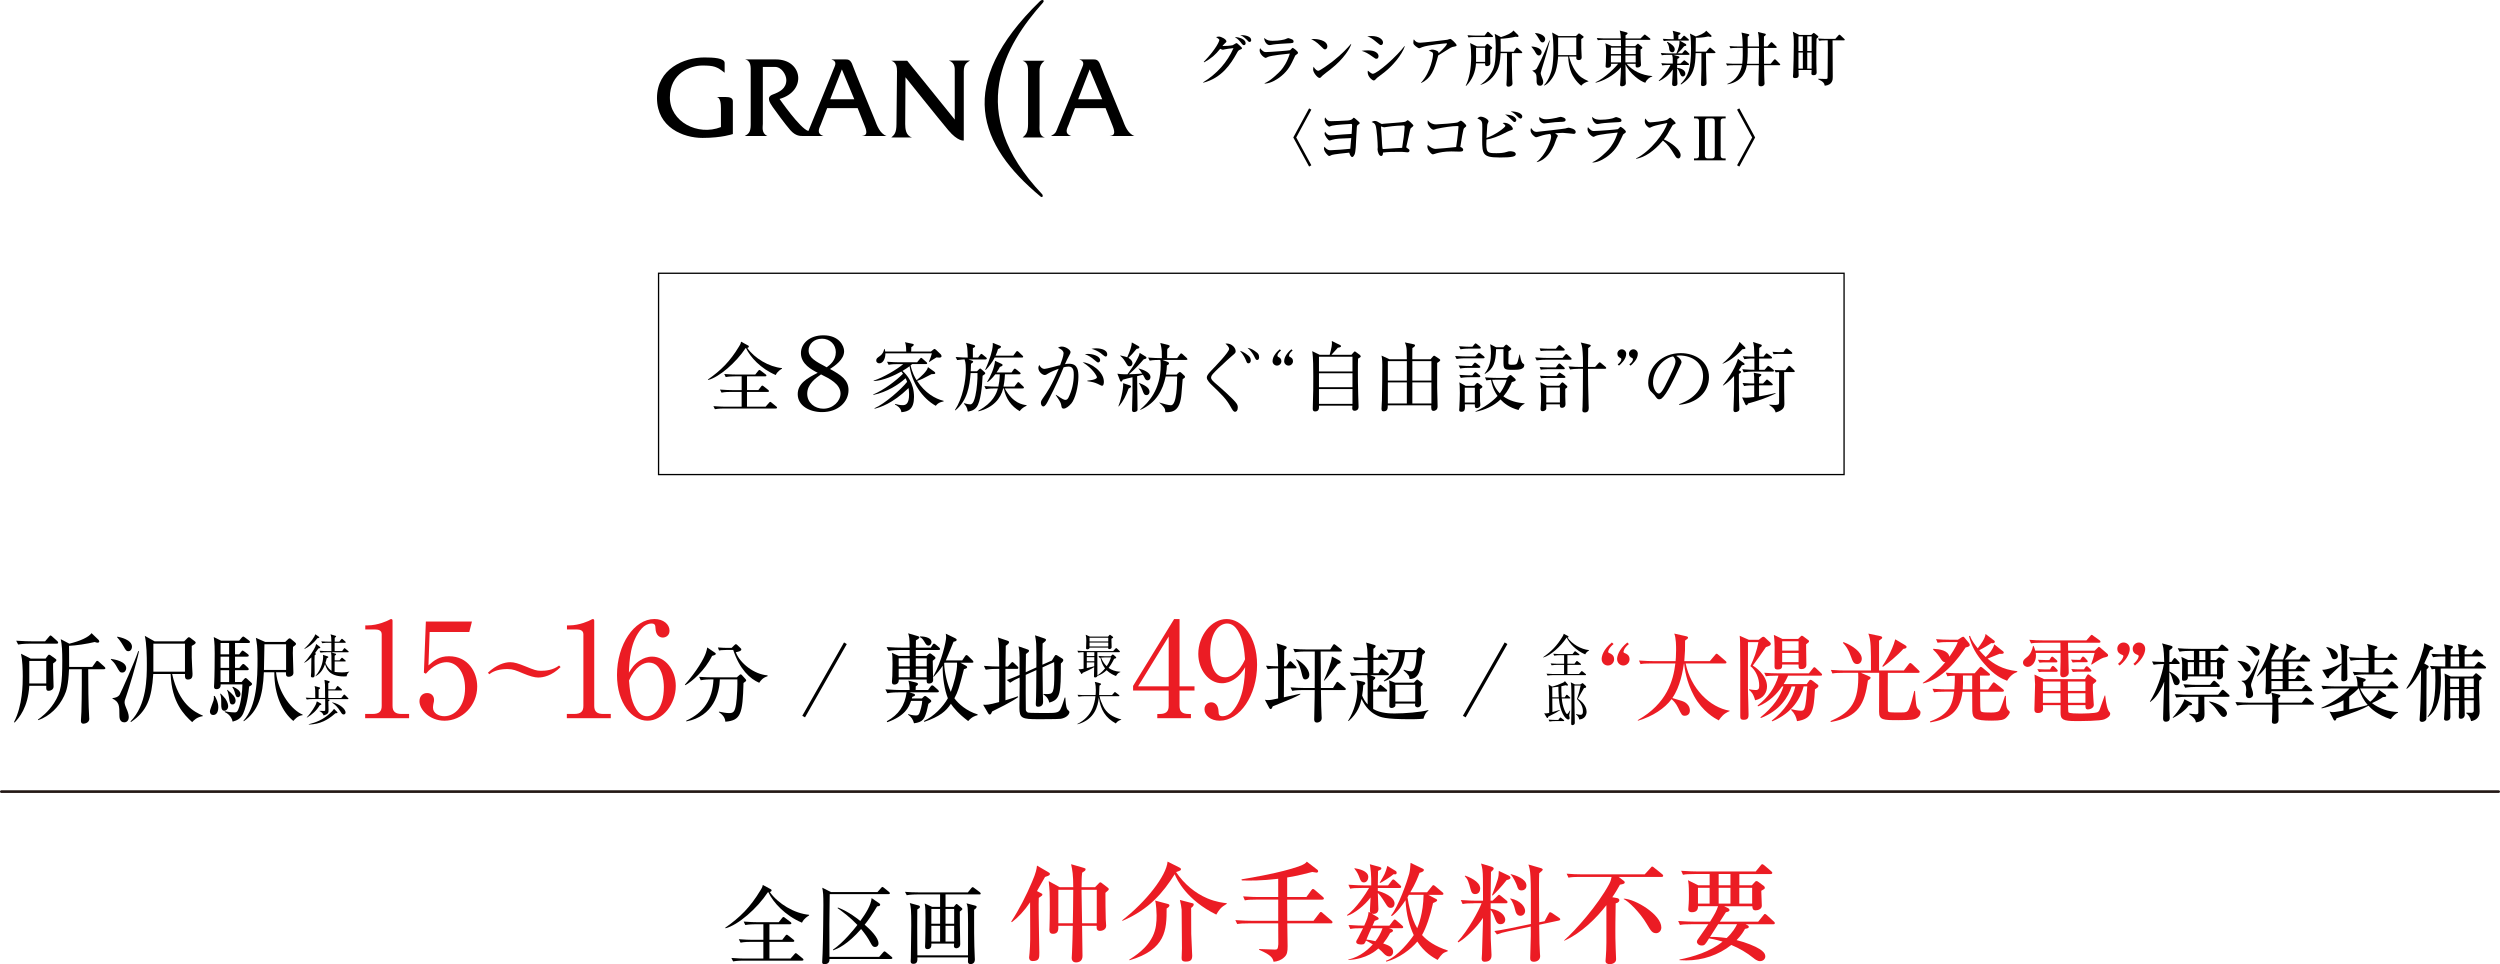 <?xml version="1.0" encoding="UTF-8"?>
<svg id="_レイヤー_2" data-name="レイヤー 2" xmlns="http://www.w3.org/2000/svg" width="950.02" height="366.39" viewBox="0 0 950.02 366.39">
  <defs>
    <style>
      .cls-1 {
        fill: #eb1c24;
      }

      .cls-2 {
        fill: none;
        stroke: #231815;
        stroke-linecap: round;
        stroke-linejoin: round;
      }
    </style>
  </defs>
  <g id="_アウトライン" data-name="アウトライン">
    <g>
      <g>
        <g>
          <g>
            <path d="M20.17,252.13c-.07,2.41.19,6.3.19,8.75,0,1.22-1.19,1.63-1.82,1.63-1,0-1-.48-.96-1.89h-6.45c-.48,8.31-3.97,12.24-5.56,13.94l-.26-.15c3.3-6.27,3.34-14.61,3.34-17.39,0-2.48-.11-6.19-.67-8.6l3.67,1.85h5.67l.78-1.04c.15-.19.33-.45.56-.45s.56.22.78.41l1.52,1.08c.22.15.48.37.48.59,0,.33-.52.78-1.26,1.26ZM21.55,244.6h-10.27c-.37,0-2.67,0-4.38.33l-.74-1.45c2.56.19,5.38.22,5.71.22h5.27l1.48-1.74c.19-.19.37-.48.56-.48.22,0,.44.22.67.41l1.93,1.74c.19.19.33.41.33.59,0,.33-.33.37-.56.37ZM17.58,251.16h-6.45v8.57h6.45v-8.57ZM39.42,254.32h-5.9c0,4.82.07,14.05.37,18.32,0,.15.04.37.04.52,0,1.48-1.67,1.85-2.22,1.85-.96,0-.96-.89-.96-1.11,0-.48.19-2.85.19-3.41.19-6.04.15-15.02.15-16.17h-4.86c-.26,5.97-.93,8.23-1.85,10.12-2,4.23-5.41,7.64-9.83,9.23l-.15-.22c1.15-.82,3.82-2.74,6.12-6.27,2.71-4.23,3.15-7.49,3.15-16.24,0-3.23-.11-6.04-.59-8.05l3.26,1.71c4.12-1,7.38-2.48,8.45-4l2.63,2.52c.15.15.3.33.3.63,0,.19-.15.48-.63.48-.22,0-.44-.04-1.11-.26-2.89.7-7.3,1.37-9.75,1.45,0,.52.07,6.12.04,8.01h8.79l1.33-1.85c.11-.19.3-.45.56-.45.22,0,.48.22.67.37l2.04,1.85c.19.18.37.33.37.59,0,.37-.37.37-.59.37Z"/>
            <path d="M46.49,255.58c-.89,0-1.04-.22-2.34-2.56-.56-1-1.22-1.67-2.04-2.45l.07-.19c1.52.22,5.78,1,5.78,3.56,0,.52-.37,1.63-1.48,1.63ZM47.93,264.66c-.56,1.48-.59,1.82-.59,2.19,0,.82.45,1.78.7,2.41.41.89.89,2.19.89,3.19,0,1.22-.63,2.04-1.71,2.04-1.85,0-1.85-2.04-1.85-2.74,0-3.45,0-5.01-2.67-6.3l.07-.18c.67-.04,2.08-.26,2.74-1.37.44-.71,5.9-12.94,7.01-16.46h.3c-.74,3.97-4,14.76-4.89,17.24ZM48.78,247.46c-.82,0-1.08-.52-1.85-1.89-.11-.22-1.22-2.15-2.45-3.45l.11-.19c1.11.22,5.56,1.15,5.56,3.86,0,.63-.37,1.67-1.37,1.67ZM73.03,274.41c-3.08-2.78-7.79-7.45-8.19-18.28h-6.6c-.59,9.31-2.37,14.09-8.45,18.24l-.22-.19c6.23-6.34,6.23-16.46,6.23-21.95,0-2.37-.07-7.75-.78-10.61l3.71,2.08h11.27l1.3-1.3c.11-.11.3-.26.48-.26s.33.11.56.26l1.74,1.33c.11.11.3.3.3.48,0,.37-.67.82-1.52,1.22v4.49c0,1,.3,5.82.3,6.12,0,.82,0,2.19-1.71,2.19-1.19,0-1.19-.85-1.15-2.11h-4.89c2.6,11.53,8.45,14.42,11.68,15.83v.19c-2.26.33-3.49,1.63-4.04,2.26ZM70.29,244.6h-12.01v10.64h12.01v-10.64Z"/>
            <path d="M80.99,271.71c-.78,0-1.22-.56-1.22-1.37,0-.7,1.26-3.63,1.41-4.26.15-.63.11-1.15.07-1.59l.33-.04c.63,1.04,1.37,2.45,1.37,4.41,0,1-.3,2.85-1.97,2.85ZM94.67,260.92c-.52,5.78-1.67,8.9-2.26,10.23-.85,1.85-2.19,2.59-4,3.08-.48-2.3-2.26-3.3-3.04-3.67l.07-.26c2.08.41,3.49.41,3.6.41.74,0,1.04-.07,1.45-.96,1.08-2.41,1.63-7.23,1.63-9.68h-8.27c.04.59-.04,1.82-1.59,1.82-.74,0-.93-.37-.93-1,0-.22.07-1.11.07-1.3.15-2.34.19-8.79.19-11.35,0-1.3,0-3.97-.37-6.16l2.78,1.37h6.9l.89-1.08c.26-.3.44-.48.63-.48.22,0,.41.19.74.41l1.45,1.08c.26.19.41.45.41.59,0,.26-.33.37-.59.37h-5.12v4.3h1.59l.7-.89c.3-.37.41-.52.59-.52s.41.19.74.41l1.19.89c.19.15.41.33.41.59,0,.33-.33.41-.59.41h-4.63v4.26h1.63l.89-1.04c.26-.3.41-.44.59-.44.22,0,.37.11.67.37l1.11,1.04c.22.19.33.45.33.59,0,.22-.22.37-.56.37h-4.67v4.49h2.48l.96-1.08c.22-.26.41-.45.59-.45s.41.15.74.48l1.45,1.33c.15.15.26.3.26.48,0,.45-.85.85-1.11.96ZM85.29,270.11c-1.22,0-1.22-1.56-1.22-2.34,0-2.3,0-3.08-.41-4.08l.22-.11c.26.3,1.59,1.63,1.78,1.96.89,1.37,1.04,2.34,1.04,2.86,0,1.08-.82,1.71-1.41,1.71ZM87.07,244.34h-3.26v4.3h3.26v-4.3ZM87.07,249.53h-3.26v4.26h3.26v-4.26ZM87.07,254.69h-3.26v4.49h3.26v-4.49ZM88.37,267.7c-.96,0-1.08-.63-1.37-2.74-.11-.82-.3-1.78-.7-2.71l.15-.11c1.96,1.71,3.08,2.71,3.08,4.15,0,.63-.37,1.41-1.15,1.41ZM90.45,264.96c-.74,0-.89-.59-1.3-2.08-.3-.96-.59-1.37-.85-1.71l.22-.22c1.74.82,2.85,1.59,2.85,2.82,0,.59-.33,1.19-.93,1.19ZM114.99,271.78c-1.78.11-3.08,1.67-3.52,2.19-4.15-3.37-7.23-9.75-7.23-18.5h-3.97c-.37,9.12-2.19,14.72-7.6,18.61l-.19-.15c5.19-5.64,5.38-15.98,5.38-23.69,0-4.6-.26-5.82-.63-7.86l3.52,1.56h7.64l1.08-1.04c.22-.22.41-.33.59-.33s.33.07.63.33l1.48,1.26c.22.19.33.37.33.59,0,.26-.7.78-1.15,1.08-.04.63-.07,1.33-.07,2.34,0,1.19.22,6.38.22,7.53s-1.15,1.48-1.74,1.48c-1.19,0-1.11-.82-1.08-1.71h-3.78c.85,8.08,6.19,14.5,10.12,16.09l-.04.22ZM108.72,244.82h-8.23c-.04,1.41-.19,8.23-.19,9.75h8.42v-9.75Z"/>
            <path d="M115.6,251.75c1.73-1.71,3.7-4.78,4.21-5.97.14-.36.22-.58.34-1.06l1.46,1.13c.07.05.11.14.11.23,0,.25-.29.25-.7.32-.29.41-.65.92-1.29,1.76.22.18.31.23.31.36,0,.11-.07.22-.47.5-.05.77-.05,1.47-.05,2.03,0,.77.05,4.24.05,4.94,0,.94,0,1.44-.79,1.44-.32,0-.63-.11-.63-.5,0-.23.11-1.26.11-1.46.05-1.1.04-1.56.07-5.66-1.29,1.31-2.28,1.85-2.64,2.05l-.07-.13ZM115.67,246.48c2.52-2.35,3.97-4.71,4.17-5.46l1.35.97s.14.12.14.21c0,.2-.07.22-.76.36-1.56,2.09-3.29,3.24-4.82,4.06l-.09-.14ZM130,247.43l.65-.9c.14-.22.22-.23.27-.23.11,0,.18.07.34.2l1.06.9c.11.09.18.16.18.27,0,.18-.14.2-.27.2h-6.4l1.67.54c.11.04.23.09.23.21,0,.23-.43.49-.56.54v1.78h1.85l.65-.77c.14-.16.18-.22.29-.22.09,0,.14.04.34.2l.9.75c.09.07.18.14.18.27,0,.16-.14.2-.27.2h-3.94c0,.25-.02,3.86-.02,3.95.41.05,1.38.2,2.68.2,1.65,0,2.48-.23,2.89-.32l.02.07c-.29.23-.88.72-1.04,1.74-.29.02-.59.05-1.02.05-5.79,0-6.74-3.25-7.15-4.73-.45,1.24-1.29,3.4-3.61,4.64l-.05-.07c2.66-3,2.93-6.49,2.93-7.24,0-.41-.04-.63-.07-.81l1.83.59c.11.04.2.09.2.25,0,.09-.04.14-.09.2-.07.05-.45.23-.52.27-.18.84-.32,1.28-.49,1.76.79,1.76,1.76,2.66,2.32,2.98,0-4.73,0-5.03-.04-5.77-.02-.22-.13-1.1-.14-1.28h-1.89c-.45,0-1.31.02-2.12.16l-.36-.72c1.24.11,2.52.13,2.77.13h1.74c0-1.06,0-2.19-.02-3.16h-1.38c-.32,0-1.24,0-2.1.16l-.36-.7c1.11.09,2.23.11,2.77.11h1.08c-.04-1.73-.05-1.87-.32-2.79l1.87.56c.14.04.25.09.25.22s-.45.52-.54.59v1.42h1.76l.7-.86c.11-.13.16-.22.29-.22s.18.05.32.18l.95.86c.09.09.18.16.18.29,0,.16-.16.18-.27.18h-3.95v3.16h2.84Z"/>
            <path d="M132.17,265.67h-8.02l.63.14c.38.09.45.09.45.25,0,.14-.05.22-.45.43,0,.5.07,2.77.07,3.22,0,1.08,0,1.62-1.89,2.16-.2-.75-.74-1.26-1.53-1.65v-.11c.23,0,1.28.07,1.49.07.65,0,.65-.02.67-.67.02-.84,0-2.89-.02-3.85h-4.89c-.45,0-1.31.02-2.12.16l-.36-.72c1.22.11,2.5.13,2.77.13h.84c0-3.18,0-3.52-.27-4.53l1.76.49c.27.07.34.14.34.3,0,.14-.05.2-.56.54v3.2h2.46c0-4.04,0-4.49-.04-5.1-.02-.4-.07-.81-.2-1.76l1.65.45c.2.05.34.11.34.31,0,.13,0,.2-.54.5v2.32h2.59l.7-1.03c.07-.09.18-.23.29-.23.09,0,.22.11.32.2l1.15,1.02c.11.11.18.16.18.27,0,.18-.14.2-.27.2h-4.96v2.86h4.94l.84-1.08c.11-.14.22-.23.29-.23.09,0,.22.09.32.2l1.08,1.08c.13.13.18.2.18.27,0,.18-.14.2-.27.2ZM121.96,267.85c-.07.04-.29.09-.45.14-1.2,2.01-2.88,3.54-4.87,4.71l-.07-.09c1.92-2.03,3.24-4.42,3.49-5.01.14-.32.23-.65.34-1.08l1.4.74c.16.09.31.16.31.38,0,.09-.05.18-.14.22ZM127.46,271.05c-2.88,2.52-5.72,4.15-10.1,4.3l-.02-.13c2.68-.67,5.41-1.71,7.98-4.08.59-.54,1.22-1.13,1.6-1.78l1.1,1.08c.14.14.22.23.22.34,0,.22-.07.22-.77.27ZM130.59,271.51c-.52,0-.77-.4-1.11-.95-1.13-1.85-2.05-2.7-3.25-3.56l.07-.11c3.22.77,5.02,2.75,5.02,3.85,0,.38-.29.77-.72.77Z"/>
            <path class="cls-1" d="M138.76,271.31h2.77c2.62,0,3.52-1.01,3.52-3.07v-27.22c0-1.56-1.46-1.81-2.42-1.81h-3.82v-1.56h.91c3.87,0,7.6-1.76,8.2-2.11.35-.2.5-.3.7-.3.45,0,.55.3.55.7v32.3c0,2.16,1.06,3.07,3.52,3.07h2.77v1.61h-16.7v-1.61Z"/>
            <path class="cls-1" d="M163.27,240.17l-.45,12.68c2.16-1.91,4.08-3.47,7.8-3.47,7.24,0,10.72,5.99,10.72,11.52,0,7.29-5.79,12.98-12.43,12.98-5.74,0-9.51-4.28-9.51-7.4,0-1.91,1.21-3.12,2.92-3.12,1.51,0,2.62,1.01,2.62,2.62,0,.5-.05.7-.25,1.51-.1.4-.15,1.11-.15,1.41,0,2.16,2.26,3.27,4.28,3.27,4.07,0,7.9-3.87,7.9-10.62,0-6.39-3.37-9.91-7.04-9.91-2.01,0-5.08,1.11-7.85,4.38l-.75-.4.75-19.42h17.51l-1.01,3.97h-15.04Z"/>
            <path class="cls-1" d="M213.02,253.5c-3.32,3.32-6.59,3.97-8.5,3.97-1.36,0-3.17-.5-5.84-1.61-2.52-1.06-3.72-1.61-5.79-1.61-2.72,0-5.18.55-6.94,1.96l-.55-.55c3.12-3.02,6.34-4.02,8.5-4.02,1.51,0,3.12.5,5.84,1.61,3.22,1.31,4.13,1.66,5.79,1.66,1.76,0,4.58-.2,6.94-2.01l.55.6Z"/>
            <path class="cls-1" d="M215.4,271.31h2.77c2.62,0,3.52-1.01,3.52-3.07v-27.22c0-1.56-1.46-1.81-2.42-1.81h-3.82v-1.56h.91c3.87,0,7.6-1.76,8.2-2.11.35-.2.5-.3.7-.3.45,0,.55.3.55.7v32.3c0,2.16,1.06,3.07,3.52,3.07h2.77v1.61h-16.7v-1.61Z"/>
            <path class="cls-1" d="M243.41,250.83c1.06-.65,2.62-1.31,4.38-1.31,4.98,0,9.01,5.03,9.01,11.12,0,6.99-4.98,13.23-10.77,13.23s-11.57-6.49-11.57-17.36c0-11.62,6.54-21.28,14.24-21.28,3.37,0,5.73,2.01,5.73,4.43,0,1.81-1.41,2.62-2.57,2.62-1.01,0-2.67-.65-2.77-3.52-.05-1.11-.15-1.81-1.51-1.81s-2.72.75-3.67,1.81c-4.48,4.93-4.73,12.33-4.93,16.85.96-1.56,2.01-3.32,4.43-4.78ZM241.75,269.45c.86,1.36,2.16,2.72,4.08,2.72,2.67,0,6.44-2.77,6.44-11.07,0-2.26-.55-9.31-5.74-9.31-1.91,0-5.13,1.41-7.5,6.84.2,2.77.6,7.6,2.72,10.82Z"/>
            <path d="M270.61,249.22c-2.73,5.58-7.69,9.79-10.18,11.17l-.16-.23c4.6-5.22,7.19-9.82,7.95-12.02.3-.82.43-1.48.53-2.1l2.83,1.91c.16.1.43.3.43.53,0,.39-.85.62-1.38.76ZM282.54,259.51c-.33,11.83-.99,14.23-6.9,14.75-.13-2.07-1.74-3.15-2.46-3.61l.03-.23c1.38.3,2.79.56,3.81.56,1.58,0,2.2-.36,2.69-3.35.39-2.43.59-7.92.49-9.46h-6.64c-.2,5.16-2.4,14.06-12.75,15.97l-.07-.26c6.67-3.09,10.05-8.05,10.38-15.7h-.95c-.82,0-2.4.03-3.88.33l-.62-1.31c2.04.16,4.04.2,5.03.2h9.3l.89-.79c.2-.2.39-.36.59-.36.16,0,.33.17.46.3l1.31,1.45c.16.17.3.36.3.53,0,.29-.1.36-1.02,1.02ZM288.52,259.47c-3.52-1.51-7.42-5.06-9.89-12.48h-2.63c-1.64,0-2.3.13-2.76.2l-.43-1.15c1.48.13,2.92.16,3.58.16h1.64l1.05-1.05c.3-.3.43-.36.59-.36.2,0,.33.17.56.36l1.22,1.18c.2.16.26.29.26.49,0,.66-1.51.92-2.1,1.02,1.58,4.24,7.03,8.44,12.06,8.8l.03.33c-1.84.56-2.6,1.61-3.19,2.5Z"/>
            <path d="M305.91,272.6l-1.04-.59,15.87-27.88,1.04.63-15.87,27.85Z"/>
            <path d="M356.23,263.1h-10.64l1.56.48c.33.11.56.26.56.52,0,.33-.22.44-1.04.74-.04.19-.07.26-.15.59h3.82l.63-.63c.22-.22.41-.33.56-.33.19,0,.37.11.67.33l1.33,1.04c.22.19.37.37.37.59,0,.26-.22.44-1.11,1.04-.11.41-.52,2.48-.67,2.93-.82,2.71-1.37,4.04-4.78,4.45-.37-1.37-1.04-2.48-2.26-3.26l.07-.22c1.63.52,2.85.52,2.93.52.78,0,1.11-.22,1.48-1.33.19-.63.85-2.6.89-4.23h-4.23c-.89,2.45-2.19,5.67-9.05,8.12l-.19-.37c4.52-2.45,6.9-6.01,7.53-10.98h-2.97c-.85,0-2.71,0-4.34.33l-.74-1.48c2.93.22,5.04.26,5.67.26h3.52c.04-1.45-.19-2.67-.44-3.56l2.97.74c.37.11.67.26.67.56,0,.26-.33.56-.85.89l-.04,1.37h4.71l1-1.37c.19-.26.37-.41.56-.41.22,0,.45.15.7.37l1.48,1.33c.22.19.37.37.37.63,0,.22-.26.33-.56.33ZM356.68,247.01h-8.68c.04.37,0,1.96,0,2.26h4.08l.7-.67c.26-.22.41-.33.56-.33.19,0,.41.11.63.3l1.11.85c.22.15.41.41.41.59,0,.26-.19.45-1.04,1.08-.04,1.15.15,6.3.15,7.34,0,1.19-1.22,1.33-1.52,1.33-1,0-.96-.63-.93-1.52h-10.6c.07,1.89-1.52,1.89-1.71,1.89-.89,0-.89-.7-.89-1.11,0-.33.11-1.89.15-2.19.04-1.19.07-2.63.07-4.63,0-2.89-.07-3.26-.26-4.12l2.67,1.19h4.12c0-.3-.04-2.15-.04-2.26h-3.67c-.89,0-2.67.04-4.34.33l-.74-1.45c2.52.19,5.15.22,5.71.22h3.04c0-3.67-.15-4.19-.56-5.45l3.56,1.04c.41.11.7.26.7.48,0,.26-.19.56-1.3,1.15,0,.45-.04,2.41-.04,2.78h5.67l.7-1.11c.19-.3.33-.41.52-.41s.41.11.7.37l1.26,1.08c.26.22.37.41.37.59,0,.22-.19.37-.59.37ZM345.7,250.16h-4.19v3.08h4.19v-3.08ZM345.7,254.13h-4.19v3.23h4.19v-3.23ZM352.16,250.16h-4.15v3.08h4.15v-3.08ZM352.16,254.13h-4.15v3.23h4.15v-3.23ZM352.82,245.31c-.7,0-.96-.44-1.63-1.59-.67-1.11-1.11-1.33-1.56-1.59v-.3c.63,0,4.34.11,4.34,2.19,0,.67-.52,1.3-1.15,1.3ZM367.91,274.01c-3.74-2.82-5.64-5.15-6.56-6.56-1.96,2.89-4.19,4.82-10.12,6.86l-.15-.33c3.75-1.71,7.27-5.34,9.12-8.64-1.22-2.97-2.08-8.12-1.96-12.35-1.22,1.78-2.26,2.97-3.45,4.23l-.11-.22c3.3-5.93,4.86-13.39,4.86-14.83,0-.52-.07-.96-.15-1.37l3.56,1.71c.44.22.59.41.59.63,0,.3-.22.56-1.19.74-.44,1-2.41,6.01-2.93,7.08h6.23l1.04-1.56c.19-.3.37-.48.56-.48.22,0,.48.19.7.41l1.59,1.56c.22.22.37.44.37.63,0,.26-.22.33-.56.33h-4.38l2,1.08c.3.15.56.33.56.63s-.41.52-1.22.74c-1.89,7.16-2.19,8.38-3.63,11.05,1.52,2.11,4.67,4.89,8.82,6.12v.3c-.93.26-2.15.59-3.6,2.26ZM358.94,251.83l-.15.26c.11,3.41,1.11,7.71,2.52,10.83.96-2.48,2.6-7.86,2.37-11.09h-4.75Z"/>
            <path d="M386.42,254.17h-4.34v11.94c3-.89,3.86-1.22,4.71-1.52l.15.3c-1.3.96-3.04,1.96-5.34,3.15-1.52.78-3.45,1.74-4.56,2.3-.33.78-.48,1.19-.93,1.19-.26,0-.48-.26-.59-.44l-1.93-3.3c1.26.07,1.89.15,6.08-1,0-1.26.04-6.9.04-8.05v-4.56h-.74c-.67,0-2.56,0-4.38.33l-.7-1.48c2.19.19,4.41.26,5.82.26,0-1.85,0-3.71-.04-5.56-.04-3.11-.11-3.93-.48-5.49l3.75,1.26c.19.07.52.22.52.56,0,.45-.74,1-1.26,1.33-.07,2.6-.07,3.86-.11,7.9h.89l1.11-1.22c.33-.37.44-.48.63-.48.22,0,.44.26.63.41l1.3,1.22c.19.19.33.33.33.56,0,.37-.33.41-.56.41ZM402.99,273.15c-.85.15-7.42.15-8.45.15-6.08,0-7.16-.3-7.16-4.34,0-1.45.11-7.82.11-9.12,0-.37-.04-2.04-.04-2.37-1.48.67-2.3,1.08-3.6,1.97l-1.26-1.04c2-.67,4.3-1.67,4.86-1.93v-6.56c0-1.74-.07-2.56-.41-4.3l3.45,1.19c.26.07.56.22.56.52,0,.33-.3.59-1.19,1.22-.04,1.11-.07,5.93-.07,6.9l4.04-1.82c.04-3.71.04-6.34-.07-8.94-.07-1.37-.33-2.67-.45-3.26l3.56,1.19c.37.11.63.3.63.56,0,.33-.52.78-1.3,1.37-.07,3.34-.07,3.82-.07,8.05l3.6-1.59.89-1.48c.19-.3.37-.63.63-.63s.48.15.7.3l1.74,1.08c.15.07.37.33.37.59,0,.44-.41.82-.93,1.3,0,11.12-.07,13.68-4.41,14.83-.33-1.85-1.71-2.78-2.22-3.11v-.19c.63.07.85.07,1.15.07,2.6,0,3-.33,3-8.16,0-2.52-.04-2.93-.07-4l-4.41,2c.04,5.45.07,9.01.11,10.01,0,.48.11,2.67.11,3.11,0,1.78-1.56,1.85-1.89,1.85-.52,0-.89-.19-.89-.96,0-.41.11-2.3.11-2.67.07-2.37.07-3.78.11-10.31l-4.04,1.82c-.04,1.48,0,12.87.04,13.31.04.48.41.89.89,1.04.48.15,5.78.15,6.49.15,3.82,0,4.97,0,5.75-1.37.7-1.3,1.48-4.04,1.63-4.49h.26c.07,1.33.19,3.52.7,4.41.22.37.85.7.85,1.08,0,.52-.63,2.11-3.41,2.6Z"/>
            <path d="M424.08,256.89c-.79-.31-2.25-.92-3.56-2.21-1.1,1.06-2.05,1.64-3.51,2.17-.05.41-.59.59-.86.59-.13,0-.43-.04-.43-.4,0-.5.07-2.97.07-3.52-1.28.81-2.88,1.51-4.37,2.17-.22.4-.23.45-.36.45-.11,0-.16-.09-.23-.22l-1.01-1.62c.92.02,1.01.02,1.96-.18v-6.29c-.63,0-1.38.04-2.01.16l-.36-.72c.92.07,1.83.13,2.77.13h10.84l.83-.9c.13-.14.22-.23.32-.23.09,0,.14.05.34.23l.9.84c.05.05.18.18.18.29,0,.18-.18.2-.27.2h-8.32c.02,4.71.02,8.59.02,8.83,1.42-.95,2.35-1.96,2.91-2.68-.79-1.06-1.38-2.21-1.76-4.06-.13.02-.22.04-.38.05l-.36-.7c1.4.11,2.73.11,2.75.11h1.94l.47-.5c.07-.09.2-.16.29-.16.11,0,.2.07.31.16l.84.72c.13.11.14.2.14.29,0,.13-.07.22-.22.27-.07.04-.49.16-.58.2-.83,1.74-1.58,2.82-2.08,3.45,1.06.75,2.48,1.35,4.44,1.46l.04.11c-.9.23-1.33.93-1.69,1.51ZM422.34,242.76c0,.5.09,2.71.09,3.16,0,.63-.63.74-.88.74-.47,0-.43-.25-.41-.56h-7.1c0,.52-.56.65-.84.65-.49,0-.49-.31-.49-.45s.04-.79.04-.92c.04-.63.05-1.24.05-1.96,0-1.17-.04-1.28-.23-2.23l1.56.72h6.94l.49-.56c.07-.07.13-.13.22-.13s.2.09.29.16l.79.59c.05.04.14.12.14.21,0,.18-.07.22-.65.56ZM412.99,247.85v1.47h2.86l.02-1.47h-2.88ZM415.85,249.75h-2.86v1.53h2.86v-1.53ZM412.99,251.71v2.16c2.03-.45,2.27-.5,2.82-.67l.02-1.49h-2.84ZM421.15,242.35h-7.12v1.4h7.12v-1.4ZM421.15,244.18h-7.12v1.49h7.12v-1.49ZM419.89,249.82c-.2,0-.75,0-1.47.07.52,1.4,1.35,2.54,2.12,3.27.83-1.19,1.17-1.96,1.65-3.34h-2.3Z"/>
            <path d="M424.01,274.91c-3.9-2.16-5.77-5.09-6.45-9.9-.32,3.16-1.47,8.41-8.09,10.23l-.07-.14c2.59-1.26,4.73-3.34,5.79-6.04.56-1.44.94-2.95,1.08-4.49h-4.31c-.14,0-1.28,0-2.12.16l-.36-.7c1.42.11,2.68.11,2.77.11h4.08c.04-.41.09-.97.09-1.87,0-.68-.05-2.23-.4-3.16l2.07.56c.16.04.32.12.32.27,0,.2-.25.38-.61.61-.02,1.17-.07,2.28-.14,3.59h4.92l.81-.93c.09-.11.18-.22.27-.22s.22.09.34.18l1.2.93c.07.05.18.16.18.27,0,.2-.18.2-.27.2h-7.28c.25,1.33.77,2.57,1.37,3.78,1.33,2.7,3.56,4.15,6.87,5.03v.14c-.4.11-1.31.32-2.05,1.4Z"/>
            <path class="cls-1" d="M446.18,235.24h2.06v25.56h5.68v1.61h-5.68v5.84c0,2.21,1.11,3.07,3.52,3.07h.8v1.61h-12.78v-1.61h.81c2.36,0,3.52-.81,3.52-3.07v-5.84h-13.53v-1.76l15.6-25.41ZM444.12,241.88l-11.62,18.92h11.62v-18.92Z"/>
            <path class="cls-1" d="M468.74,258.33c-1.06.65-2.62,1.31-4.38,1.31-4.98,0-9-5.03-9-11.17,0-6.94,4.98-13.23,10.77-13.23s11.57,6.54,11.57,17.36c0,11.62-6.54,21.28-14.24,21.28-3.37,0-5.74-2.01-5.74-4.38,0-1.81,1.41-2.62,2.57-2.62,1.01,0,2.67.65,2.77,3.47.05,1.11.15,1.81,1.51,1.81s2.72-.65,3.67-1.76c4.48-4.93,4.73-12.38,4.93-16.85-.96,1.56-2.01,3.27-4.43,4.78ZM470.4,239.66c-.85-1.36-2.16-2.72-4.07-2.72-2.67,0-6.44,2.82-6.44,11.07,0,2.31.55,9.36,5.73,9.36,1.91,0,5.13-1.41,7.5-6.84-.2-2.77-.6-7.6-2.72-10.87Z"/>
            <path d="M488.52,266.44c-2.56,1.02-3.78,1.51-4.86,1.97-.2.49-.39,1.05-.82,1.05-.16,0-.39-.17-.56-.49l-1.61-3.06c.43.07.66.13,1.18.13.92,0,1.71-.16,3.84-.62v-11.43c-.89,0-2.46,0-3.94.3l-.66-1.31c1.61.13,2.66.2,4.6.23,0-6.47-.26-7.46-.59-8.74l3.15.99c.43.13.69.26.69.59s-.07.39-.92.99c-.03.99-.07,5.29-.07,6.18h.79l1.05-1.58c.16-.23.33-.39.49-.39.2,0,.39.16.59.36l1.51,1.54c.16.2.33.33.33.49,0,.3-.26.36-.49.36h-4.27c0,.39-.03,10.35-.07,10.97.99-.23,5.35-1.15,6.24-1.35v.23c-1.77,1.05-4.76,2.27-5.62,2.6ZM510.93,262.23h-8.97c.03,4.07.07,4.53.1,6.04.03.66.2,3.88.2,4.6,0,1.41-1.31,1.71-1.77,1.71-1.08,0-1.08-.85-1.08-1.28,0-.3.16-6.87.16-8.15,0-.43.03-2.46.03-2.92h-4.7c-.85,0-2.43.03-3.84.29l-.66-1.31c1.67.13,3.35.23,5.06.23h4.14c.03-7.03.03-7.42.03-13.86h-3.68c-.85,0-2.43.03-3.88.3l-.62-1.31c1.68.16,3.35.23,5.03.23h9.03l.99-1.58c.16-.3.33-.43.46-.43.2,0,.33.1.62.33l2.04,1.61c.17.13.33.26.33.49,0,.33-.33.36-.49.36h-7.62c.1,3.84.07,10.02.1,13.86h4.63l1.18-1.91c.1-.16.26-.43.46-.43s.36.13.62.36l2.27,1.91c.13.1.33.26.33.49,0,.33-.33.36-.49.36ZM496.11,258.19c-.92,0-1.05-.49-1.58-2.76-.1-.43-.82-3.35-2.04-4.73l.16-.16c1.97.95,4.89,3.55,4.89,5.91,0,1.31-.92,1.74-1.45,1.74ZM508.3,252.41c-1.61,2.17-3.58,4.76-5.06,6.24l-.16-.07c1.08-2.4,2.86-6.7,3.05-9.1l2.89,1.51c.23.13.43.43.43.66,0,.36-.1.39-1.15.76Z"/>
            <path d="M540.99,273.11c-1.97.2-4.5.2-4.99.2-9.76,0-11.4-.72-13.21-1.68-2.04-1.05-3.97-2.99-5.39-6.01-.53,2.3-1.38,5.26-4.93,8.41l-.2-.1c2.27-3.68,3.55-7.88,3.55-12.22,0-1.61-.2-2.4-.36-3.22l2.69.59c.39.1.66.26.66.62,0,.23-.07.3-.76.76-.07,1.18-.16,2.3-.43,3.88.53,1.28,1.15,2.33,2.1,3.35.03-8.21.03-9.13-.17-11.1h-2.07c-.82,0-2.4.03-3.88.3l-.66-1.31c2.04.16,4.07.23,5.06.23h1.71v-5.06h-1.02c-.82,0-2.4,0-3.88.3l-.66-1.31c1.87.16,3.84.23,5.55.23-.07-3.19-.07-3.51-.56-5.78l2.99.85c.36.1.62.16.62.49,0,.29-.23.53-.33.59q-.33.23-.53.43v3.42h1.71l.85-1.28c.13-.2.33-.43.49-.43.2,0,.39.16.62.36l1.54,1.28c.23.16.33.3.33.49,0,.3-.26.36-.49.36h-5.06v5.06h1.94l.79-1.38c.13-.23.36-.43.53-.43s.33.16.59.36l1.74,1.38c.17.13.33.3.33.49,0,.33-.3.36-.53.36h-6.6l1.35.49c.49.16.59.23.59.49,0,.33-.2.46-.56.75-.07.07-.16.17-.23.23v3.48h1.38l.85-1.35c.16-.23.26-.46.49-.46.17,0,.33.16.59.36l1.68,1.38c.1.1.33.23.33.49,0,.3-.26.36-.49.36h-4.83v6.6c2.79,1.71,6.74,1.71,8.21,1.71,3.71,0,10.02-.49,12.71-1.28l.07.26c-1.05.53-1.61,1.97-1.87,2.99ZM540.5,248.9c-.53,4.96-.95,9.17-4.86,9.13-.1-1.12-.2-1.51-2.3-3.32l.13-.23c.72.26,1.74.62,2.76.62,1.58,0,1.81-2.63,2.1-6.14.03-.49.03-.72,0-1.15h-4.4c-.59,7.39-4.43,9.79-7.95,11.14l-.13-.26c4.01-2.83,5.58-6.31,5.75-10.87-.53,0-2.5,0-4.01.3l-.66-1.31c2.3.2,4.8.23,5.06.23h6.21l.66-.69c.17-.2.36-.39.46-.39.17,0,.36.1.62.3l1.35,1.05c.13.1.26.26.26.46,0,.23-.1.33-1.05,1.15ZM539.87,260.95c0,1.08,0,2.33.07,3.94.03.36.1,1.91.1,2.2,0,1.54-.99,1.71-1.31,1.71-.39,0-1.02-.26-1.02-.89,0-.1.03-.23.07-.53h-7.52c.03.72.03.82-.13,1.05-.26.36-.82.62-1.28.62-.69,0-.89-.43-.89-.85,0-.85.1-5.12.1-6.08,0-1.87-.03-2.43-.2-3.58l2.3.89h7.13l.72-.79c.23-.23.36-.39.53-.39s.39.16.66.36l1.02.79c.23.16.43.29.43.59,0,.26-.1.33-.76.95ZM537.8,260.23h-7.56v6.37h7.56v-6.37Z"/>
            <path d="M556.95,272.6l-1.04-.59,15.87-27.88,1.04.63-15.87,27.85Z"/>
            <path d="M602.39,248.67c-3.52-1.49-6-4.22-6.99-6.33h-.11c-2.25,3.4-6.18,6.81-8.81,7.5l-.07-.11c3.07-2.16,5.21-4.26,7.33-7.78.41-.67.43-.83.48-1.13l1.69.92c.09.05.14.11.14.23,0,.09-.07.25-.38.32,1.71,2.43,5.12,4.48,8.18,4.75v.14c-.2.11-1.08.61-1.47,1.49ZM602.43,256.56h-12.24c-.18,0-1.29,0-2.12.16l-.36-.72c1.24.11,2.61.13,2.77.13h3.88v-3.47h-2.62c-.45,0-1.31,0-2.12.16l-.36-.72c1.11.09,2.23.13,2.77.13h2.34v-3.24h-1.64c-.45,0-1.31.02-2.12.16l-.34-.72c1.22.11,2.5.13,2.75.13h4.55l.7-.88c.11-.13.18-.2.25-.2.11,0,.18.04.31.14l1.19.9c.05.04.18.14.18.27,0,.18-.16.2-.27.2h-4.3v3.24h2.68l.65-.84c.07-.11.18-.22.27-.22.07,0,.14.02.34.18l1.06.84c.09.07.18.14.18.27,0,.16-.14.2-.27.2h-4.91v3.47h4.39l.86-.97c.05-.05.14-.16.23-.16s.18.09.32.2l1.1.9c.09.07.18.16.18.27,0,.18-.16.2-.27.2Z"/>
            <path d="M594.61,264.99l.5-.75c.05-.07.14-.23.29-.23.11,0,.25.13.32.2l.83.75c.09.09.18.16.18.29,0,.16-.16.18-.29.18h-2.95c.16,2.82,1.49,5.91,1.98,5.91.32,0,.9-.97,1.1-1.33l.14.07c-.07.27-.14.63-.25.99-.04.11-.16.58-.16.86,0,.14.18.77.18.9,0,.31-.16.59-.52.59-1.1,0-3.18-2.95-3.58-8h-2.5c.02.83.04,4.44.05,5.18.52-.13,2.61-.79,2.84-.84l.02.13c-1.01.7-1.69,1.08-4.42,2.44-.05.23-.13.52-.36.52-.14,0-.23-.14-.29-.23l-.92-1.56c.83.05,1.15.02,1.91-.14,0-1.38-.02-6.81-.04-7.86,0-.29-.02-1.62-.2-2.89l1.35.75c1.38-.34,3.16-1.01,4.22-1.53.41-.2.52-.38.63-.58l1.06,1.26c.07.07.12.16.12.25,0,.22-.23.22-.29.22-.22,0-.45-.09-.63-.14-.68.18-1.06.27-1.6.38-.02,1.17,0,2.48.11,4.22h1.15ZM592.17,273.58l.52-.68c.11-.14.18-.23.29-.23.09,0,.16.05.32.18l.93.7c.05.05.18.12.18.27,0,.16-.16.2-.27.2h-3.2c-.32,0-1.26,0-2.12.16l-.36-.72c1.13.09,2.23.12,2.77.12h.93ZM592.35,264.99c-.13-1.98-.14-3.16-.14-4.03-.41.05-1.19.16-2.34.27,0,.63.02,2.93.02,3.76h2.46ZM600.54,260.08l.59-.36c.13-.07.2-.13.27-.13s.18.11.21.14l.95.88c.09.09.2.25.2.38,0,.36-.3.41-.83.5-.63,1.17-1.35,2.37-2.03,3.54-.13.2-.14.27-.27.52,2.95,1.94,3.29,4.06,3.29,4.98s-.56,2.75-2.8,2.88c-.11-1.01-.95-1.69-1.26-1.96l.07-.12c.31.09,1.11.31,1.74.31.59,0,.86-.43.86-1.24,0-1.87-.84-3.36-2.25-4.76.84-2.68.93-2.98,1.38-5.12h-2.37c0,.14.02,6.63.04,7.87,0,1.02.11,5.48.11,6.38,0,.54-.56.79-.97.79s-.41-.45-.41-.63c0-.92.11-5.05.11-5.88,0-1.91,0-7.66-.11-8.75-.04-.41-.11-.74-.16-1.02l1.58.81h2.05Z"/>
            <path class="cls-1" d="M613.16,244.75c-1.89,1.56-2.04,2.74-2.04,2.93,0,.33.26.45.41.48.63.26,1.85.74,1.85,2.37,0,1.3-1.04,2.37-2.37,2.37-1.15,0-2.37-.89-2.37-2.48,0-.96.52-3.56,3.89-6.27l.63.59ZM618.99,244.75c-1.93,1.56-2.04,2.78-2.04,2.93,0,.33.3.45.41.48.67.26,1.89.74,1.89,2.37,0,1.3-1.08,2.37-2.37,2.37-1.15,0-2.37-.89-2.37-2.48,0-.96.52-3.56,3.89-6.27l.59.59Z"/>
            <path class="cls-1" d="M653.11,273.75c-1.52-.82-6.12-3.3-9.38-9.31-2.97-5.49-3.56-10.46-3.75-12.31h-.07c-.41,2.74-1.41,8.86-4.41,13.13,3.89,1.15,4.3,1.26,5.04,1.78.74.52,1.63,1.48,1.63,3s-1.22,1.96-1.85,1.96c-1.15,0-1.3-.3-2.63-3.08-.85-1.71-1.71-2.56-2.48-3.23-2.63,3.52-7.16,6.53-12.76,8.19l-.11-.22c11.2-6.34,13.53-15.13,14.31-21.54h-9.23c-2.26,0-3.08.07-4,.26l-.59-1.37c2.22.18,4.86.22,5.27.22h8.64c.04-.3.19-2.04.19-4.23,0-1.37,0-4.56-.7-6.23l4.67,1.04c.26.07.56.19.56.48,0,.26-.15.41-.37.59-.33.22-.41.26-.74.56.04,2.63-.04,4.89-.3,7.79h9.71l2-2.37c.3-.37.37-.44.56-.44.22,0,.41.19.71.44l2.67,2.3c.22.19.37.33.37.56,0,.37-.3.41-.56.41h-14.94c1.93,9.49,9.16,16.72,16.72,17.95v.15c-2.34,1-3.11,2.08-4.15,3.52Z"/>
            <path class="cls-1" d="M668.35,243.12l1.08-.85c.18-.15.37-.3.67-.3.26,0,.37.11.67.37l1.74,1.63c.3.3.41.41.41.63,0,.7-.59.89-1.85,1.3-.37.59-4.38,6.3-5,7.04.82.45,5.41,3.56,5.41,7.9,0,2.22-1.26,4.6-4.52,5.27-.71-2.63-1.63-3.41-2.3-3.89v-.3c.7.15,1.78.3,2.52.3,1.15,0,1.33-.63,1.33-1.74,0-2.6-1.26-5.75-3.34-7.34,1.37-2.89,2.48-5.93,3.04-9.12h-3.97c-.04,1.37,0,18.24,0,18.61.04,1.19.22,7.12.22,8.86,0,.85,0,2.04-1.78,2.04-1.37,0-1.37-.52-1.37-1.71,0-17.17,0-24.29-.07-27.88-.04-1.3-.07-1.71-.15-2.34l3.45,1.52h3.82ZM677.21,260.84c-1.89,2.74-4.82,5.9-9.16,7.6l-.15-.33c4-3.15,6.56-6.64,7.93-11.35h-.78c-2.6,0-3.3.11-4,.22l-.63-1.33c1.78.15,3.52.22,5.3.22h11.68l1.48-1.85c.3-.37.37-.48.56-.48.26,0,.52.26.67.41l1.93,1.85c.22.22.37.33.37.56,0,.37-.37.41-.59.41h-12.31c-.7,1.52-1.22,2.41-1.71,3.19h8.75l.89-1.22c.11-.15.3-.41.52-.41.3,0,.52.11.74.3l1.97,1.48c.19.15.33.26.33.52,0,.45-.15.56-1.3,1.33-.45,8.31-1.04,11.2-6.82,12.09-.3-1.52-.82-2.85-2.26-4.3l.15-.26c2.11.59,3.56.59,3.63.59.78,0,1.08-.22,1.37-1,.52-1.41.74-4.71,1-8.23h-1.37c-1.08,4.3-4.23,10.09-11.94,13.27l-.19-.26c4.89-3.78,7.94-8.45,8.97-13.01h-1.41c-1.22,4.04-4.49,9.2-11.68,12.01l-.19-.26c4.86-3.82,7.68-8.16,8.75-11.75h-.52ZM683.33,242.79l.78-.78c.45-.44.48-.44.59-.44.19,0,.41.15.52.22l1.74,1.3c.41.3.48.33.48.56,0,.37-.11.44-1.11,1.19.04,1.22.11,6.64.11,7.75,0,1.26-1.04,1.67-1.82,1.67-1.15,0-1.15-.48-1.15-1.74h-6.23c0,1.04,0,1.89-1.71,1.89-1.19,0-1.19-.63-1.19-1.37,0-1.11.07-6.01.04-7.04-.04-2.74-.22-4.08-.3-4.75l3.26,1.56h5.97ZM677.24,243.68v3.56h6.23v-3.56h-6.23ZM677.24,248.12v3.49h6.23v-3.49h-6.23Z"/>
            <path class="cls-1" d="M727.44,273.3c-1.19.37-4.63.37-6.04.37-5.82,0-7.34-.04-7.34-3.23,0-2.34.04-12.64.04-14.76h-6.9l3.04,1.33c.37.15.59.26.59.56,0,.45-.74.85-1,1-1.33,9.01-3.45,13.9-14.09,15.8l-.15-.33c6.45-2.85,10.57-6.01,10.57-16.54,0-1.3-.04-1.59-.07-1.82h-5.75c-2.26,0-3.08.07-4,.26l-.59-1.37c2.26.18,4.86.22,5.27.22h9.97c0-8.49,0-11.49-1-14.02l4.56.96c.44.11.7.3.7.56,0,.33-.15.41-1.19,1.15v11.35h9.42l1.85-2.41c.3-.37.41-.44.56-.44.22,0,.56.26.7.37l2.52,2.41c.3.26.37.37.37.56,0,.37-.3.41-.56.41h-11.53c0,3.75-.07,9.75,0,13.5,0,1.04,0,1.22.48,1.41.41.15,3.26.15,3.78.15,2.74,0,3.23,0,3.93-1.78.78-1.96,1.11-3.3,1.85-6.41h.3c.3,4.75.37,6.23,1.26,6.97.59.52.82.67.82,1.26,0,.67-.41,1.93-2.37,2.52ZM705.75,252.35c-1.37,0-1.74-1.11-2.34-2.78-1-2.86-2.04-4.19-3.11-5.3l.26-.26c3.38,1.26,6.93,3.82,6.93,6.3,0,1.04-.63,2.04-1.74,2.04ZM723.29,246.57c-1.85,2.19-6.38,5.97-7.75,6.82l-.26-.22c.56-.82,3.71-5.49,4.93-10.23l3.63,2.15c.48.3.67.44.67.74,0,.59-.7.67-1.22.74Z"/>
            <path class="cls-1" d="M743.99,243.12l1.37-.89c.26-.15.48-.26.67-.26s.3.07.44.26l1.74,2.11c.15.19.33.52.33.74,0,.67-1.08.85-1.59.96-.89,1.33-3.41,5.12-6.64,8.12-2.74,2.56-5.9,4.75-9.57,5.56l-.07-.22c2.52-1.59,6.34-5.15,8.56-7.86-.37,0-.85,0-1.56-1.04-.82-1.26-1.52-2.34-3.08-3.75l.07-.3c2.37.11,5.67.59,6.12,3,.52-.74,2.41-3.41,3.19-5.56h-3.67c-2.56,0-3.26.15-4,.26l-.59-1.37c1.74.15,3.52.22,5.27.22h3ZM745.74,262.85c-.93,7.97-5.3,10.42-12.2,11.68l-.15-.37c7.6-2.71,8.6-6.75,9.16-11.31h-3.6c-2.26,0-3.08.07-4,.22l-.59-1.33c2.23.18,4.86.22,5.27.22h3.04c0-.11.22-2.82.19-5.19-1.41,0-2.11.11-2.85.22l-.59-1.37c2.22.22,4.86.22,5.27.22h5.71l1.74-2c.37-.41.41-.44.56-.44.19,0,.37.11.7.37l2.45,2.04c.19.15.37.3.37.56,0,.33-.3.37-.56.37h-3.26c0,.85.07,4.49.07,5.23h3.04l1.59-2.19c.15-.19.33-.48.56-.48.19,0,.26.07.7.41l2.78,2.19c.19.15.37.33.37.56,0,.33-.33.41-.59.41h-8.45c.04,1.11-.04,6.15.15,6.97.15.7.19.93,4.04.93,2.78,0,3.11-.67,3.41-1.26.59-1.26,1.41-3.6,1.85-5.08h.33c.04,3.12.07,4.19.63,5.12.11.19.89.85.89,1.04,0,.22-.3,1.08-1.37,2.11-.85.82-1.93,1.15-5.64,1.15-6.34,0-7.12-.85-7.27-3.67-.04-.89-.04-6.19-.04-7.3h-3.71ZM749.45,261.95v-5.23h-3.52c.04,1.82.07,3.45-.07,5.23h3.6ZM760.94,247.27c.45.37.52.56.52.67,0,.52-.45.56-1.63.52-.56.26-3,1.22-4.52,1.82,2.11,1.78,5.49,4.19,11.27,4.78v.3c-1.3.45-2.78,1.45-3.86,3.34-1.89-.74-4.75-1.93-8.68-6.45-3.19-3.63-4.75-6.6-5.82-10.49l.41-.15c.59,1.82,2.15,3.78,2.93,4.75,1.15-1.45,2.82-3.78,2.97-5.45l3,2.3c.37.26.52.37.52.67,0,.44-.52.56-.78.56-.15,0-.3,0-.52-.07-1.52,1-2.93,1.89-4.64,2.71,1.3,1.48,1.93,2.08,2.48,2.6,1.45-1.33,2.71-2.93,3.26-4.82l3.08,2.45Z"/>
            <path class="cls-1" d="M799.31,249.94c-.85.22-3.56,2-4.49,2.63l-.15-.15c.07-.3.15-.48.71-2.11.11-.33.44-1.67.59-2.19h-10.01c0,1.08.18,6.34.18,7.53,0,1.04-1.04,1.71-2.11,1.71-1,0-1.11-.78-1.11-1.22,0-1.33.11-3.45.11-4.78v-3.23h-9.42c0,.22.07.63.07,1,0,2.3-1.41,4.3-3.26,4.3-.63,0-1.67-.59-1.67-1.63,0-.89.52-1.3,1.59-2.15,1.19-.93,1.96-2.63,2.22-4.19h.22c.26.56.44,1.04.63,1.78h9.6l-.04-3h-7.16c-2.6,0-3.3.11-4,.26l-.63-1.37c1.78.15,3.52.22,5.3.22h16.39l1.41-1.63c.18-.18.37-.48.59-.48s.41.22.67.41l2.34,1.67c.15.11.33.3.33.52,0,.37-.33.41-.56.41h-11.79c0,.45.04,2.52.04,3h10.12l1.22-1.19c.11-.11.22-.26.37-.26.19,0,.41.22.59.37l2.6,2.26c.19.15.3.3.3.63,0,.45-.52.59-1.82.89ZM799.72,273.34c-1.63.67-8.68.67-10.98.67-4.63,0-5.71-.56-5.71-3.08v-2.97h-6.71c0,.22.07,1.19.07,1.37,0,1.3-1.15,1.63-1.93,1.63-1.37,0-1.37-.89-1.37-1.45,0-1.48.26-8.05.26-9.42,0-.59-.19-3.19-.22-3.75l3.6,1.74h15.57l.71-1.33c.11-.22.33-.48.59-.48.19,0,.37.19.52.3l2.19,1.63c.15.11.33.3.33.48,0,.15-.07.3-.19.41-.15.19-1,.78-1.11.93-.04.52-.07,1.15-.04,2.08,0,.89.37,5.64.37,5.75,0,1.3-1.63,1.74-2.22,1.74-.96,0-.96-.7-.96-1.63h-6.6c0,.93.04,2.52.15,2.71.3.48,3.37.48,4.26.48,1.22,0,6.01-.04,6.86-.56.56-.33.63-.56,1.26-2.41.45-1.26,1.22-3.49,1.37-3.86h.22q.48,5.19,1.74,6.42c.11.07.15.37.15.48,0,.82-.89,1.59-2.19,2.11ZM781.43,255.28h-4.93c-.26,0-.93,0-1.67.11l-.63-1.11c1.37.07,2.71.11,2.97.11h1.85l.52-.89c.07-.07.3-.44.56-.44s.63.33.67.37l.85.89c.22.22.33.37.33.56,0,.3-.22.41-.52.41ZM781.25,251.72h-4.52c-.18,0-.89,0-1.71.11l-.59-1.11c1.37.07,2.71.11,2.97.11h1.37l.52-.82c.07-.15.3-.48.56-.48.22,0,.44.22.67.41l.93.82c.3.26.37.41.37.56,0,.37-.33.41-.56.41ZM782.99,258.99h-6.67v3.56h6.67v-3.56ZM782.99,263.44h-6.67v3.63h6.71c0-.96-.04-2.45-.04-3.63ZM792.48,258.99h-6.67v3.56h6.67v-3.56ZM792.48,263.44h-6.64c0,.11.04,3.19.04,3.63h6.6v-3.63ZM792.86,251.65h-3.56c-.15,0-.89,0-1.67.11l-.63-1.11c.93.07,2.04.11,3.49.11l.52-.78c.15-.26.33-.48.56-.48s.52.26.7.45l.71.78c.33.37.37.41.37.59,0,.33-.3.33-.48.33ZM794.34,255.24h-4.93c-.26.04-.93.04-1.71.11l-.59-1.11c1.22.11,2.52.11,2.97.11h1.85l.52-.78c.11-.15.26-.41.52-.41.22,0,.48.22.67.41l.74.74c.15.15.37.33.37.56,0,.26-.19.37-.41.37Z"/>
            <path class="cls-1" d="M804.85,252.28c1.89-1.59,2.04-2.82,2.04-2.93,0-.33-.26-.45-.41-.48-.63-.26-1.89-.7-1.89-2.34,0-1.33,1.08-2.37,2.37-2.37,1.19,0,2.37.85,2.37,2.45,0,1-.52,3.56-3.86,6.3l-.63-.63ZM810.71,252.28c1.89-1.56,2-2.82,2-2.93,0-.33-.26-.45-.37-.48-.67-.26-1.89-.7-1.89-2.34,0-1.33,1.08-2.37,2.37-2.37,1.15,0,2.37.85,2.37,2.45,0,1-.52,3.56-3.89,6.3l-.59-.63Z"/>
            <path d="M827.12,260.36c-.92,0-1.08-.59-1.54-2.2-.53-1.84-.85-2.3-1.22-2.66-.03,10.15-.03,11.3.03,14.36,0,.49.13,2.6.13,3.02,0,1.22-.92,1.38-1.48,1.38-.66,0-1.05-.36-1.05-1.25,0-1.54.36-12.25.43-13.96-1.94,5.09-4.4,7-5.29,7.69l-.16-.13c2.63-4.21,4.63-10.18,5.32-14.29-1.22,0-2.69.07-3.88.3l-.62-1.28c.82.07,2.17.16,4.63.2-.13-5.36-.49-6.31-.85-7.06l3.45.92c.33.1.56.23.56.49,0,.36-.23.59-1.18,1.21,0,.46,0,2.86-.03,4.44h.79l.72-1.05c.16-.26.33-.43.53-.43.16,0,.39.13.59.36l.99,1.05c.2.2.33.43.33.59,0,.2-.2.26-.49.26h-3.45v2.86c.36.16,3.94,1.94,3.94,3.88,0,.62-.46,1.31-1.18,1.31ZM831.75,268.08c-1.35,1.94-4.3,4.01-5.98,4.73l-.16-.1c2.5-2.73,4.24-5.75,4.47-7l2.5,1.28c.23.13.43.26.43.53,0,.33-.26.56-1.25.56ZM846.76,264.8h-9.1v2.53c0,.26.07,3.68.07,3.91,0,1.48-.2,2.83-3.29,3.29-.07-.69-.2-1.58-2.56-3.15v-.2c.3.03,2.27.26,2.66.26.76,0,.85-.3.85-.79.03-.82,0-4.93,0-5.85h-4.47c-.79,0-2.43.03-3.88.29l-.62-1.31c2.56.23,4.47.23,5.03.23h11.46l1.18-1.48c.23-.29.39-.43.56-.43s.39.13.66.39l1.61,1.45c.2.16.33.36.33.53,0,.23-.26.33-.49.33ZM846.37,247.35h-6.34v3.48h2.1l.66-.69c.26-.26.43-.36.59-.36s.36.1.62.3l1.08.82c.17.13.33.29.33.46,0,.33-.39.66-.76.95,0,.62.1,3.78.1,4.47,0,.79-.69,1.41-1.51,1.41s-.82-.43-.76-1.15h-11.07c.13,1.15-.53,1.68-1.51,1.68-.72,0-.72-.3-.72-.92,0-.69.07-4.21.07-4.99,0-1.08,0-1.58-.3-3.19l2.56,1.21h2.2v-3.48h-1.61c-.89,0-2.43.03-3.88.3l-.66-1.31c1.68.13,3.38.23,5.06.23h10.25l.95-1.25c.2-.26.36-.39.56-.39.13,0,.36.13.66.36l1.48,1.22c.2.16.33.33.33.53,0,.26-.23.33-.49.33ZM843.05,261.05h-8.8c-.82,0-2.4.03-3.88.29l-.66-1.31c2.27.2,4.63.23,5.06.23h5.06l.99-1.21c.23-.26.39-.39.56-.39s.33.13.59.36l1.28,1.18c.2.16.29.36.29.53,0,.23-.2.33-.49.33ZM833.72,251.62h-2.33v4.63h2.33v-4.63ZM838.06,247.35h-2.33v3.48h2.33v-3.48ZM838.06,251.62h-2.33v4.63h2.33v-4.63ZM845.12,272.45c-.82,0-1.25-.59-2.66-2.63-1.08-1.54-1.94-2.23-2.96-3.09l.07-.2c3.58.72,6.7,2.73,6.7,4.63,0,.59-.53,1.28-1.15,1.28ZM842.49,251.62h-2.46v4.63h2.46v-4.63Z"/>
            <path d="M878.84,267.79h-13.04c0,.89.07,4.86.07,5.65,0,.33,0,1.61-1.54,1.61-.76,0-.99-.36-.99-.82,0-.59.17-3.22.17-3.75,0-.43.03-2.3.03-2.69h-9.53c-.59,0-2.3,0-3.88.3l-.66-1.31c2.04.16,4.07.23,5.06.23h9c0-1.51,0-2.5-.36-3.78l2.86.72c.33.1.53.23.53.46,0,.36-.49.69-.79.89v1.71h8.97l1.18-1.54c.13-.2.3-.39.49-.39s.36.13.62.33l1.97,1.54c.2.16.33.33.33.49,0,.33-.29.36-.49.36ZM854.06,255.2c-.69,0-.89-.33-1.61-1.51-.49-.76-.85-1.35-2.17-2.43l.03-.17c4.34.3,4.96,2.27,4.96,2.86,0,.79-.56,1.25-1.21,1.25ZM855.61,259.41c-.1.23-.2.59-.2.95s.03.49.49,1.94c.13.36.29.89.29,1.45,0,1.18-.89,1.54-1.48,1.54-1.18,0-1.28-1.05-1.28-1.45,0-.26.16-1.41.16-1.64,0-1.41-.36-2.69-1.74-3.32v-.2c.49,0,1.25.03,1.71-.29,1.45-.99,3.91-6.14,4.76-7.85l.2.07c-.69,2.63-.85,3.09-2.92,8.8ZM857.61,249.19c-.66,0-.79-.16-1.71-1.45-.66-.89-1.51-1.64-2.46-2.23l.07-.13c3.78.03,5.19,1.58,5.19,2.6,0,.79-.53,1.21-1.08,1.21ZM878.18,262.66h-15.01c.03.76-.69,1.18-1.51,1.18-.56,0-.82-.23-.82-.76,0-.1.03-.2.03-.33.23-2.23.17-6.11.17-9.17-1.45,1.94-2.6,2.92-3.25,3.48l-.13-.16c2.46-3.75,4.67-9.2,4.99-10.81.13-.76.1-1.31.07-1.77l2.83,1.35c.23.1.39.23.39.46,0,.43-.62.69-1.15.89-.39.92-.72,1.58-1.74,3.45l.2.13h4.34c.89-2.37,1.35-3.58,1.35-4.73,0-.59-.1-.99-.2-1.35l3.38,1.54c.26.13.46.26.46.49,0,.53-.95.69-1.38.79-.46.53-2.46,2.83-2.92,3.25h5.52l1.05-1.51c.16-.23.33-.39.49-.39s.43.2.59.33l1.64,1.51c.2.2.33.33.33.53,0,.3-.3.33-.49.33h-7.72v2.92h2.56l.79-1.02c.2-.26.33-.43.49-.43.2,0,.43.16.62.33l1.31,1.05c.16.13.36.3.36.53,0,.3-.3.33-.53.33h-5.62v2.92h2.46l.76-1.05c.2-.26.3-.43.49-.43.13,0,.39.2.59.33l1.54,1.08c.16.13.33.26.33.53,0,.29-.26.33-.49.33h-5.68v3.06h4.99l1.05-1.25c.16-.2.33-.39.53-.39.13,0,.39.2.56.33l1.54,1.28c.23.16.33.33.33.49,0,.29-.3.33-.49.33ZM867.43,251.39h-4.27v2.92h4.27v-2.92ZM867.43,255.11h-4.27v2.92h4.27v-2.92ZM867.43,258.82h-4.27v3.06h4.27v-3.06Z"/>
            <path d="M910.84,261.61h-13.99c1.08,2.63,3.05,4.4,3.84,5.06.85-.62,3.02-2.76,3.29-4.57l2.5,1.84c.2.13.3.3.3.49,0,.36-.3.43-1.25.46-1.28.95-2.73,1.64-4.17,2.3,2.86,2.14,6.34,3.29,9.89,3.38l.03.23c-.95.43-1.68.95-2.79,2.5-5.19-1.68-7.49-4.11-8.44-5.12-2.76,1.54-4.83,2.27-12.12,4.76-.2.59-.36.89-.69.89-.2,0-.36-.16-.43-.33l-1.58-3.12c.36.13.72.23,1.31.23.89,0,2.99-.39,4.01-.59v-3.91c-1.64.95-4.3,2.23-8.31,3.09l-.07-.26c2.99-1.15,8.9-5.06,10.68-7.33h-6.21c-.29,0-2.33,0-3.84.3l-.66-1.31c2.27.2,4.73.23,5.03.23h8.71c.03-1.87-.29-2.99-.56-3.91l3.12.95c.23.07.56.2.56.49,0,.36-.62.66-.95.82v1.64h9.1l1.22-1.48c.23-.26.36-.43.53-.43.2,0,.39.2.59.36l1.58,1.48c.2.16.3.3.3.49,0,.3-.26.36-.49.36ZM891.95,246.73c-.03.95-.03,1.12-.03,3.09,0,1.22.1,6.7.1,7.82,0,1.25-1.31,1.25-1.48,1.25-.82,0-.82-.43-.82-.75,0-.92.1-4.9.1-5.68-.69.75-4.01,3.78-4.67,4.4-.07.49-.1.89-.49.89-.23,0-.49-.3-.56-.43l-1.64-2.79c2.04.07,5.35-1.45,7.36-2.4.07-3.65.1-5.52-.56-7.52l2.92.92c.16.07.46.16.46.49,0,.2-.17.39-.69.72ZM887.08,250.51c-.82,0-.99-.46-1.48-1.91-.07-.2-.49-1.51-1.61-2.56l.13-.16c2.17.39,4.3,1.71,4.3,3.32,0,1.02-.89,1.31-1.35,1.31ZM910.44,250.77h-8.11v4.76h3.15l.99-1.18c.26-.33.39-.43.53-.43.23,0,.39.2.59.36l1.35,1.18c.17.13.3.29.3.49,0,.3-.26.36-.49.36h-10.18c-.82,0-2.4,0-3.88.3l-.62-1.31c2.23.2,4.57.23,5.03.23h.99v-4.76h-2.92c-.82,0-2.4.03-3.88.3l-.66-1.31c2.04.16,4.07.23,5.06.23h2.4c-.07-3.71-.1-4.11-.59-5.29l3.38.85c.26.07.56.16.56.49,0,.3-.33.49-1.08.85v3.09h4.86l.95-1.22c.2-.23.36-.43.53-.43.2,0,.39.16.59.36l1.38,1.21c.16.17.33.3.33.53,0,.29-.3.33-.53.33ZM896.41,261.61h-.16c-1.22,1.31-2.27,2.14-3.52,3.09v4.89c1.35-.26,5.39-1.15,7.03-1.68-1.38-1.58-2.66-3.75-3.35-6.31Z"/>
            <path d="M923.42,247.19c-.36.89-.82,2.04-2.2,4.93l1.38.79c.13.07.33.23.33.39,0,.3-.1.46-.79,1.12-.07,1.91-.07,14.59-.07,17.51,0,1.31,0,1.45-.3,1.81-.26.36-.92.59-1.38.59-.13,0-.92-.03-.92-.89,0-.2.03-.36.03-.49.26-3.84.39-5.39.53-18.43-.72,1.41-2.92,5.36-5.42,7.26l-.16-.2c3.68-5.58,5.81-12.78,6.44-15.05.2-.72.23-.92.33-2.1l3.09,1.41c.2.1.36.26.36.46,0,.33-.2.46-1.25.89ZM944.22,254.05h-16.29c-.17,0-.3,0-.46.03.03,1.35.1,2.69.1,3.55,0,8.38-1.58,12.25-4.93,14.88l-.13-.16c1.28-1.91,2.96-4.6,2.96-13.9,0-1.91-.07-3.22-.1-4.27-.69.07-.99.13-1.31.16l-.66-1.28c2.1.16,4.14.2,5.06.2h.76c0-.59.03-3.25.03-3.81h-.79c-.82,0-2.4.03-3.88.3l-.62-1.28c2.07.16,4.21.2,5.26.2,0-.85-.1-1.87-.17-2.37-.03-.23-.23-1.28-.26-1.48l2.92.62c.16.03.43.16.43.43,0,.23-.3.53-.82.95-.07.33-.07.46-.07.59v1.25h3.19c-.07-1.94-.1-2.66-.46-3.94l3.02.66c.2.03.43.23.43.39,0,.33-.16.49-.85,1.08v1.81h2.79l1.15-1.45c.2-.23.33-.43.53-.43s.36.13.59.36l1.67,1.48c.2.17.33.26.33.49,0,.3-.26.33-.49.33h-6.57v3.81h3.65l1.15-1.35c.23-.26.36-.43.53-.43s.46.23.62.36l1.87,1.35c.13.1.33.3.33.53,0,.29-.3.33-.49.33ZM942.12,258.65c-.03.95-.07,2.07-.07,3.75,0,1.28.23,7.49.23,7.95,0,2.56-1.74,3.45-3.25,3.68-.33-1.64-.99-2.33-1.84-2.99l.03-.23c.69,0,1.61.07,1.74.07.26,0,1.08,0,1.08-.76,0-.26.03-3.68,0-4.01h-3.52c0,.53.1,5.36.1,5.49,0,.85-.62,1.54-1.45,1.54s-.82-.66-.82-.92c0-.33.07-1.87.07-2.2v-3.91h-3.35c0,.99.1,5.39.1,6.28,0,1.48-1.31,1.48-1.48,1.48-.26,0-.95-.03-.95-.79,0-.2.03-.62.07-.95.3-3.48.3-7.19.3-7.75,0-1.84,0-5.49-.03-6.64-.03-.53-.07-.99-.13-1.81l2.37,1.15h8.34l.76-.85c.2-.23.33-.39.49-.39s.29.1.46.23l1.38,1.12c.16.13.33.33.33.46,0,.23-.26.53-.95,1.02ZM934.46,257.86h-3.38v3.19h3.38v-3.19ZM934.46,261.84h-3.38v3.48h3.38v-3.48ZM934.46,249.45h-3.22v3.81h3.29c-.03-1.25-.07-3.06-.07-3.81ZM940.05,257.86h-3.55v3.19h3.55v-3.19ZM940.05,261.84h-3.55v3.48h3.55v-3.48Z"/>
          </g>
          <g>
            <g>
              <path d="M304.76,350.63c-6.44-2.72-10.97-7.72-12.77-11.56h-.2c-4.1,6.21-11.3,12.45-16.09,13.69l-.13-.2c5.62-3.94,9.52-7.78,13.4-14.22.76-1.21.79-1.51.89-2.07l3.09,1.67c.16.1.26.2.26.43,0,.16-.13.46-.69.59,3.12,4.43,9.36,8.18,14.94,8.67v.26c-.36.2-1.97,1.12-2.69,2.72ZM304.83,365.05h-22.36c-.33,0-2.36,0-3.88.29l-.66-1.31c2.27.2,4.76.23,5.06.23h7.09v-6.34h-4.79c-.82,0-2.4,0-3.87.3l-.66-1.31c2.04.16,4.07.23,5.06.23h4.27v-5.91h-2.99c-.82,0-2.4.03-3.88.29l-.62-1.31c2.23.2,4.56.23,5.02.23h8.31l1.28-1.61c.2-.23.33-.36.46-.36.2,0,.33.07.56.26l2.17,1.64c.1.07.33.26.33.49,0,.33-.3.36-.49.36h-7.85v5.91h4.89l1.18-1.54c.13-.2.33-.39.49-.39.13,0,.26.03.62.33l1.94,1.54c.16.13.33.26.33.49,0,.3-.26.36-.49.36h-8.96v6.34h8.01l1.58-1.77c.1-.1.26-.3.43-.3s.33.17.59.36l2,1.64c.16.13.33.29.33.49,0,.33-.3.36-.49.36Z"/>
              <path d="M338.6,364.42h-23.38c.03.82-.23,1.97-1.9,1.97-.82,0-.89-.43-.89-.79,0-.13.13-2.76.16-3.28.2-4.24.3-18.09.3-18.39,0-3.94-.1-4.93-.43-6.6l3.35,1.67h17.63l1.38-1.58c.2-.2.33-.39.49-.39s.36.16.62.36l1.9,1.54c.16.13.33.3.33.49,0,.33-.3.36-.53.36h-22.33c0,1.84-.13,9.92-.13,11.56,0,3.78,0,10.57.03,12.28h18.88l1.51-1.71c.23-.26.36-.39.53-.39.13,0,.39.16.59.33l2.07,1.71c.13.13.33.29.33.49,0,.33-.3.36-.53.36ZM333.31,344.43c-1.77,2.99-3.32,5.22-4.73,6.96,2.23,1.94,5.25,4.93,5.25,7.12,0,.85-.59,1.35-1.28,1.35-.89,0-1.21-.62-1.84-1.77-.79-1.51-1.97-3.25-3.48-5.06-5.19,5.94-8.83,7.42-10.61,8.11l-.1-.26c4.04-2.73,8.14-7.91,9.29-9.39-2.63-2.79-5.32-4.79-7.52-6.4l.13-.23c4.14,1.58,7.62,4.4,8.5,5.12,2-2.73,4.07-5.94,4.3-8.7l2.92,2c.13.1.33.26.33.49,0,.53-.56.59-1.18.66Z"/>
              <path d="M372.18,339.89h-12.87v4.73h3.15l.66-.82c.13-.16.26-.29.39-.29s.26.1.49.29l1.38,1.15c.16.13.33.3.33.49,0,.26-.43.56-.98.98,0,1.12,0,2.33.03,5.52,0,.98.13,5.78.13,6.83,0,1.35-1.12,1.58-1.48,1.58-.76,0-.92-.49-.92-.92,0-.33.03-.56.07-.85h-8.64c.03.56.13,2.1-1.44,2.1-.95,0-.95-.66-.95-1.05,0-.26.07-1.54.07-1.84.03-.79.1-4.93.1-8.7,0-2.07,0-4.33-.3-5.75l2.82,1.28h3.02v-4.73h-8.8c-.26,0-2.33,0-3.87.3l-.66-1.28c1.71.13,3.38.2,5.06.2h18.82l1.31-1.61c.2-.23.36-.39.53-.39s.33.16.62.36l2.1,1.58c.16.13.33.33.33.49,0,.36-.3.36-.49.36ZM370.17,345.74c-.03,4.43-.03,13.13.26,18.29,0,.26.03.46.03.56,0,1.77-1.44,1.77-1.61,1.77-.89,0-1.02-.56-1.02-.95,0-.23.03-1.35.03-1.58h-19.24c.03,1.15.07,2.43-1.54,2.43-1.02,0-1.02-.72-1.02-1.02,0-.1.07-1.02.07-1.15.03-.53.16-9.69.16-12.38,0-5.94-.13-7.16-.56-8.54l3.45.95c.23.07.39.2.39.53,0,.36-.23.49-.99.95,0,1.15-.03,3.32-.03,6.34,0,1.31,0,1.87.03,6.86,0,.59.03,3.65.03,4.24h19.24c.03-10.21.07-15.7-.13-18.13-.07-.76-.26-1.18-.43-1.64l3.35.89c.3.07.49.2.49.46,0,.43-.56.85-.99,1.12ZM357.24,345.41h-3.32v5.62h3.32v-5.62ZM357.24,351.81h-3.32v5.98h3.32v-5.98ZM362.59,345.41h-3.28v5.62h3.28v-5.62ZM362.59,351.81h-3.28v5.98h3.28v-5.98Z"/>
            </g>
            <g>
              <path class="cls-1" d="M397.13,333.24c-1.52,2.71-2.22,3.94-3.08,5.38l1.52.78c.49.25.53.29.53.53,0,.37-.12.45-1.35,1.27-.04,1.15-.08,3.08-.04,5.79,0,2.38.25,14.61.25,15.02,0,1.97,0,3.2-2.58,3.2-.86,0-1.31-.49-1.31-1.35,0-.12.16-1.52.16-1.68.33-3.24.25-7.39.25-9.07,0-.41-.04-8.58-.04-10.22-2.26,3.32-4.55,5.74-6.93,7.55l-.25-.21c3.12-4.76,5.7-9.89,7.92-15.1,1.56-3.61,1.72-4.88,1.89-6.2l4.23,2.46c.57.33.66.41.66.7,0,.49-.16.58-1.81,1.15ZM420.07,339.27c0,1.6.04,8.66.12,10.09,0,.37.16,2.05.16,2.42,0,1.72-1.89,1.97-2.3,1.97-1.35,0-1.35-.9-1.31-1.93h-5.54c0,.62.16,10.79.16,11.45,0,1.85-1.19,2.46-2.54,2.46-.82,0-1.56-.53-1.56-1.72,0-.33.12-1.89.12-2.22.16-3.73.21-5.95.29-9.97h-5.5c.04,1.48.04,3.04-2.05,3.04-.82,0-1.35-.41-1.35-1.56,0-.29.04-.62.04-.82.08-1.76.12-5.09.12-6.97,0-6.69-.08-7.26-.41-10.67l4.19,2.3h5.13c0-4.8-.33-6.36-.82-8.74l4.64,1.35c.74.21.86.25.86.62,0,.45-.37.66-1.31,1.27-.21,1.72-.21,4.47-.21,5.5h5.13l1.23-1.27c.41-.45.53-.57.78-.57s.45.21.57.29l2.09,1.6c.33.25.53.41.53.7s-.12.41-1.27,1.39ZM402.18,338.12v12.72h5.5c.08-4.92.12-5.7.16-12.72h-5.66ZM416.78,338.12h-5.79c.08,6.56.12,7.3.21,12.72h5.58v-12.72Z"/>
              <path class="cls-1" d="M462.2,347.56c-11.24-5.54-14.94-13.21-15.8-15.34-4.55,7.14-9.68,13.33-19.86,17.72l-.12-.21c9.15-7.1,16.82-16.95,17.27-22.32l4.51,2.26c.37.21.57.33.57.62,0,.45-.16.53-1.85,1.11,3.12,4.6,7.26,8,11.86,9.97,3.41,1.44,6.15,1.72,7.39,1.85v.25c-2.38,1.39-2.87,2.26-3.98,4.1ZM443.33,345.26c0,8.04-.25,15.59-14.11,19.65l-.12-.21c9.85-6.11,10.42-11.86,10.42-16.82,0-.82-.16-4.55-.57-5.66l4.92,1.31c.21.04.53.25.53.53,0,.49-.62.9-1.07,1.19ZM452.64,345.01c0,2.01,0,8.37.04,9.85.04,1.35.37,7.55.37,8.33,0,1.6-.62,2.22-2.46,2.22-1.44,0-1.56-.62-1.56-1.44,0-.37.12-2.91.12-3.49,0-.08-.08-14.2-.12-14.81-.12-1.23-.33-2.26-.66-3.69l4.68,1.23c.25.04.57.12.57.49,0,.62-.74,1.15-.98,1.31Z"/>
              <path class="cls-1" d="M505.72,350.88h-16.54c0,1.35.12,7.47.12,8.7,0,2.05-.16,3.16-1.23,4.14-1.19,1.15-2.63,1.64-4.1,1.76-.33-1.31-.66-2.46-5.5-4.55v-.29c.94,0,5.13.21,5.99.21s1.19-.08,1.31-2.05c0-.37-.04-7.34-.04-7.92h-11.16c-2.5,0-3.41.08-4.43.25l-.7-1.48c2.5.21,5.42.25,5.87.25h10.42v-8.04h-8.25c-2.5,0-3.41.08-4.43.29l-.66-1.52c2.46.21,5.38.25,5.83.25h7.51v-6.93c-6.52.78-11.12.7-13.83.62l-.12-.41c3.82-.62,14.85-2.5,21.66-4.88,2.38-.86,2.75-1.31,3.16-1.85l4.06,3.12c.12.12.25.33.25.53,0,.33-.33.53-.57.53-.04,0-1.03-.12-1.68-.25-1.89.49-5.25,1.4-9.52,2.09v7.43h7.3l1.85-2.54c.29-.37.41-.53.66-.53s.53.25.78.45l2.95,2.54c.21.21.41.37.41.62,0,.37-.37.45-.66.45h-13.29c0,2.95.04,6.44.04,8.04h9.97l2.17-2.83c.33-.41.41-.53.62-.53.25,0,.57.25.78.49l3.24,2.79c.21.21.41.37.41.62,0,.37-.37.45-.66.45Z"/>
              <path class="cls-1" d="M532.56,352.73h-4.72l.82.25c.21.08.7.33.7.66,0,.45-.74.74-1.11.9-.86,1.64-1.68,2.79-2.63,3.98,2.05.7,3.78,1.39,3.78,3.16,0,1.03-.66,1.76-1.52,1.76-.78,0-1.44-.49-1.97-1.03-.98-1.03-1.07-1.11-2.13-1.97-.62.57-4.39,4.06-11.37,4.35v-.21c4.64-.9,8.08-4.39,9.27-5.7-1.48-.9-2.22-1.27-2.58-1.44-.49,1.07-.62,1.48-1.72,1.48-.21,0-2.01,0-2.01-.94,0-.41.08-.49.74-1.6.33-.58,1.56-3.12,1.85-3.65-2.54,0-3.53.04-4.84.29l-.66-1.52c2.42.21,5.21.25,5.95.25,1.07-2.3,1.52-3.57,1.68-5.25l.74.41c-.21-.25-.25-.57-.25-.94,0-.78.25-4.23.25-4.92-2.22,3-6.15,6.11-8.82,6.93l-.16-.25c3.32-2.21,7.39-8.45,8.41-10.3h-2.75c-2.5,0-3.41.08-4.43.29l-.66-1.52c2.46.21,5.38.25,5.83.25h2.83c.08-3.82-.25-6.52-.53-8.04l3.82,1.07c.21.04.57.17.57.53,0,.41-.41.57-1.27.94,0,.53-.04,3.65-.08,5.5h3.9l1.31-1.72c.37-.49.49-.53.66-.53.29,0,.7.41.74.45l1.85,1.72c.29.29.41.37.41.62,0,.41-.37.45-.62.45h-8.25v1.11c1.68.41,6.36,2.13,6.36,4.8,0,.86-.45,1.64-1.44,1.64s-1.31-.57-2.01-1.68c-1.64-2.67-2.3-3.37-2.91-3.94.04.94.21,5.25.21,6.11,0,1.72-1.48,1.8-1.85,1.8-.21,0-.49-.08-.7-.12l2.34,1.4c.12.08.33.37.33.53,0,.29-.16.37-1.52.86-.21.41-.25.53-.82,1.81h6.4l1.39-1.81c.33-.41.45-.53.66-.53.25,0,.66.37.74.45l2.05,1.81c.25.25.41.37.41.66,0,.37-.37.41-.66.41ZM518.28,335.33c-.9,0-1.27-.7-1.64-1.72-.29-.82-.78-2.13-1.97-3.53l.08-.16c1.64.25,5.21,1.03,5.21,3.36,0,.78-.45,2.05-1.68,2.05ZM521.11,352.73c-.66,1.44-1.27,2.87-1.85,4.31.74.08,1.68.21,3.41.62,1.03-1.31,1.97-2.83,2.71-4.92h-4.27ZM530.22,332.25c-.25,0-.41,0-.66-.04-.9.82-4.47,3.16-5.09,3.32l-.21-.08c1.93-3.16,2.13-3.53,2.95-6.4l3.12,1.89c.29.16.41.41.41.78,0,.41-.37.53-.53.53ZM546.3,364.79c-1.85-1.03-4.96-2.79-7.71-6.98-2.38,2.87-7.02,6.4-11.78,7.63l-.17-.33c4.39-1.39,9.64-8.21,10.59-9.77-1.52-3.28-2.87-7.67-3.12-13.25-1.07,1.64-3.16,4.64-5.21,6.03l-.29-.25c2.79-3.36,6.16-13.05,6.89-15.8.33-1.31.41-2.42.53-4.18l4.72,2.26c.16.08.33.21.33.45,0,.66-1.07.94-1.64,1.07-.62,1.68-1.56,4.14-3.49,7.39h6.36l1.76-2.17c.25-.33.41-.53.62-.53s.45.16.78.45l2.63,2.22c.21.16.41.33.41.62,0,.37-.33.41-.62.41h-5.13l3.04,1.6c.25.12.33.25.33.49,0,.37-.82.7-1.56,1.03-1.03,4.84-2.67,9.52-4.18,12.14,1.89,2.13,4.96,4.31,9.76,5.87v.29c-1.89.62-2.21,1.03-3.86,3.32ZM535.39,340.05c-.37.66-.41.74-.53.94.37,2.38,1.44,8.04,3.69,11.73.45-1.15,2.3-5.58,2.42-12.68h-5.58Z"/>
              <path class="cls-1" d="M560.24,343.25c-2.5,0-3.41.08-4.43.29l-.7-1.52c2.5.21,5.42.25,5.87.25h2.58c0-1.31,0-7.1-.04-8.29-.04-3.28-.25-4.18-.7-5.83l4.06,1.23c.25.08.74.29.74.7s-.53.78-1.03,1.27c0,1.72-.16,9.36-.16,10.91h.74l1.8-1.72c.21-.21.53-.53.62-.53.21,0,.41.12.78.45l2.09,1.72c.21.16.41.37.41.62,0,.41-.33.45-.62.45h-5.79v2.05c4.72.82,5.54,3.32,5.54,4.14,0,1.19-.78,1.76-1.85,1.76s-1.56-.82-1.93-1.81c-.74-2.09-1.03-2.75-1.76-3.61,0,1.03.04,10.63.04,10.91.04.98.29,5.95.29,6.2,0,.7,0,2.58-2.58,2.58-.33,0-1.15,0-1.15-1.23,0-.33.12-1.64.12-1.93.12-3.94.33-10.5.33-11.16,0-.53.04-1.81.04-2.34-2.5,3.86-6.93,7.96-9.4,9.31l-.21-.33c3.98-4.23,8.08-11.86,9.07-14.57h-2.79ZM556.79,332.75c1.03.33,5.7,2.13,5.7,4.88,0,.78-.37,2.13-1.93,2.13-1.07,0-1.44-.74-1.68-1.68-.86-3.08-1.07-3.9-2.26-5.13l.16-.21ZM573.37,332.75c.45.21.62.57.62.82,0,.45-.66.7-1.44.86-1.97,2.54-4.39,5.05-5.33,5.87l-.25-.12c2.34-6.07,2.58-6.73,2.58-9.23l3.82,1.81ZM586.95,350.06l1.48-2.75c.33-.57.37-.66.66-.66.16,0,.62.25.74.33l2.54,1.72c.37.25.53.41.53.66,0,.29-.29.41-.49.45l-7.51,1.6c.08,6.48.12,8.7.29,10.91.04.45.08.82.08,1.03,0,1.64-1.56,2.13-2.3,2.13-1.48,0-1.48-.82-1.48-1.52,0-1.23.21-6.81.21-7.96,0-1.03.04-2.87,0-3.9l-8.58,1.81c-1.93.41-3.04.7-4.27,1.19l-.98-1.31c.86-.12,2.63-.33,5.79-.99l8.08-1.68c0-10.75.04-14.4-.16-18.05-.12-2.63-.49-3.69-.78-4.55l4.68,1.35c.45.12.78.37.78.62s-.7.82-1.35,1.35c-.04,1.11-.08,2.13-.08,5.87,0,4.72.04,9.68.08,12.76l2.05-.41ZM573.98,341.4c3.94.86,5.58,3.24,5.58,4.76,0,1.11-.86,1.85-1.76,1.85-1.52,0-1.85-1.48-2.05-2.3-.33-1.44-.94-3.2-1.89-4.14l.12-.16ZM574.15,332.17c1.44.37,5.91,1.68,5.91,4.35,0,1.27-.94,1.85-1.89,1.85-1.15,0-1.4-.74-1.72-1.81-.25-.74-1.39-3.28-2.42-4.27l.12-.12Z"/>
              <path class="cls-1" d="M617.08,334.76c.12.08.33.29.33.53,0,.57-.62.66-1.81.9-.74,1.31-1.68,3-2.91,4.76l1.81.33c.21.04.86.21.86.82,0,.33-.25.94-1.39,1.19-.12,6.15-.12,9.89-.12,10.26,0,1.64,0,3.98.12,6.93,0,.57.16,3.45.16,4.06,0,1.39-1.52,1.85-2.34,1.85-1.03,0-1.68-.37-1.68-1.23,0-.21.12-1.31.12-1.56.25-3.65.25-4.27.21-19.61-3.78,4.88-9.48,10.59-16,13.5l-.08-.12c4.27-3.77,12.76-13.29,17.11-21.38.66-1.19.86-2.26.94-2.75h-11.94c-2.87,0-3.65.12-4.43.29l-.7-1.52c1.97.16,3.9.25,5.87.25h23.8l2.13-2.34c.49-.58.53-.62.7-.62.25,0,.37.12.78.45l3,2.42c.12.12.41.33.41.62,0,.41-.41.45-.66.45h-16.25l1.97,1.52ZM617.08,341.49c4.43.16,14.24,6.11,14.24,10.96,0,1.56-1.23,2.17-1.93,2.17-1.52,0-2.01-.82-3.65-3.57-2.42-4.14-6.85-8.58-8.74-9.4l.08-.16Z"/>
              <path class="cls-1" d="M655.12,344.36l1.56.74c.25.12.53.33.53.74,0,.49-.57.66-1.35.82-.04,0-1.56,2.38-2.3,3.57h14.57l1.93-2.38c.37-.45.41-.53.62-.53.29,0,.53.25.78.45l2.58,2.38c.29.25.41.37.41.62,0,.41-.33.45-.62.45h-10.5l.86.45c.25.12.37.29.37.53,0,.49-.41.57-1.44.78-.58,1.03-1.35,2.38-3.2,4.27,3.53.86,7.14,2.34,8.86,3.45,1.23.82,2.05,1.64,2.05,2.79,0,.78-.7,1.76-2.05,1.76-.99,0-2.17-.94-2.34-1.11-2.58-2.09-5.46-3.78-8.53-5.05-4.88,3.86-10.92,5.87-17.11,5.87-1.15,0-1.89-.04-2.58-.08v-.25c5.05-.99,11.74-3,16.37-6.81-2.71-.82-4.35-1.11-5.13-1.23-1.52,2.42-1.68,2.71-2.83,2.71-1.07,0-1.8-.74-1.8-1.4,0-.33.16-.7.33-.9,1.11-1.52,2.67-3.86,4.02-5.79h-6.36c-2.5,0-3.41.08-4.43.29l-.66-1.52c2.46.21,5.38.25,5.83.25h6.28c1.97-3.12,2.38-4.02,3.04-5.87h-7.63c.04,1.11-.33,2.3-2.34,2.3-.66,0-1.35-.25-1.35-1.15,0-.33.16-1.81.16-2.13.08-.99.08-1.97.08-3.2,0-4.14-.16-4.8-.37-5.7l3.9,1.93h4.35v-4.27h-5.7c-2.54,0-3.41.08-4.43.29l-.7-1.52c2.5.21,5.42.25,5.87.25h22.48l1.85-2.26c.37-.45.41-.49.62-.49.25,0,.57.25.78.41l2.63,2.26c.21.21.41.37.41.62,0,.37-.37.45-.66.45h-11.86v4.27h4.76l1.19-1.31c.04-.08.29-.29.57-.29.25,0,.37.08.66.29l2.13,1.56c.16.12.37.41.37.7,0,.37-.12.45-1.35,1.15,0,.9.21,4.84.21,5.66,0,1.27-1.44,1.76-2.34,1.76-1.15,0-1.23-.78-1.27-1.56h-10.75ZM649.67,343.37v-5.99h-4.43v5.99h4.43ZM652.91,351.21c-.82,1.23-1.03,1.6-3.08,4.84,1.07-.04,3-.04,6.32.41,2.3-2.13,3.53-4.31,3.94-5.25h-7.18ZM653.11,332.13v4.27h4.47v-4.27h-4.47ZM657.58,343.37v-5.99h-4.47v5.99h4.47ZM665.83,343.37v-5.99h-4.88v5.99h4.88Z"/>
            </g>
          </g>
        </g>
        <line class="cls-2" x1=".5" y1="300.82" x2="949.52" y2="300.82"/>
      </g>
      <g>
        <path d="M272.15,36.87h3.64c1.19,0,2.7.2,2.7,1.59v12.47s-4.09,1.48-11.5,1.48-17.33-4.01-17.33-15.14,10.33-15.44,17.98-15.44c3.43,0,7.73.2,7.73,2.1v3.72c-2.91-2.34-4.08-2.75-8.5-2.75s-12.31,2.86-12.31,12.11,10.6,14.76,19.4,11.28v-7.09c0-1.49-.09-4.34-1.82-4.34Z"/>
        <path d="M327.54,51.68h9.36c-2.59-.95-3.66-4.01-4.5-6.24-.88-2.22-7.65-18.4-8.41-20.65-.75-2.21-1.83-2.21-2.68-2.21h-5.38c2.59.85,1.18,2.65.75,3.91-.43,1.28-9.48,23.29-9.48,23.29-3.13-.84-10.96-12.18-10.96-12.18,10.45-2.96,8.83-15.02-1.38-15.02h-11.73c2.36.51,2.14,2.96,2.14,4.85v20.02c0,2.75-.86,3.48-2.24,4.22h8.58c-2.36-1.05-1.73-3.49-1.73-4.64v-21.6h4.64c2.47,0,4.29,2.97,4.29,4.99,0,3.26-2.58,4.54-5.16,5.5-2.57.94-1.18,3.06,0,4.77,1.21,1.69,4.64,6.45,6.68,8.77,2.05,2.32,3.85,2.22,4.85,2.22h7.75c-3-.95-1.41-3.27-.99-4.43.43-1.19,2.38-6.15,2.38-6.15h11.6s1.4,3.59,2.69,6.77c1.29,3.19.33,3.6-1.07,3.8ZM315.49,37.71l4.43-11.34,4.71,11.34h-9.14Z"/>
        <path d="M421.71,51.68h9.38c-2.58-.95-3.66-4.01-4.5-6.24-.86-2.22-7.65-18.4-8.4-20.65-.76-2.21-1.83-2.21-2.69-2.21h-5.37c2.59.85,1.18,2.65.76,3.91-.44,1.28-9.47,23.29-9.47,23.29-.61,1.37-1.49,1.41-2.03,1.9h7.72c-3.01-.95-1.39-3.27-.97-4.43.41-1.19,2.36-6.15,2.36-6.15h11.63s1.4,3.59,2.69,6.77c1.27,3.19.31,3.6-1.11,3.8ZM409.7,37.71l4.39-11.34,4.75,11.34h-9.14Z"/>
        <path d="M388.62,52.23c1.08-.97,2.05-1.71,2.05-5.1v-20c0-1.59-.08-3.38-2.05-4.04h8.3c-.86.75-1.88,1.7-1.88,3.82v20.22c0,1.8-.39,4.45,2.01,5.1h-8.43Z"/>
        <path d="M344.09,29.35s-.11,15.98-.11,17.78.24,4.45,2.6,5.1h-7.86c1.08-.97,1.95-1.71,1.95-5.1s.2-18.43.2-20-.2-3.38-2.15-4.04h6.03l18.06,22.35v-18.21c0-1.16.23-3.39-2.25-4.23h8.07c-.97.75-2.39,1.05-2.39,4.14v26.27s-2.23.41-5.89-3.94c-3.66-4.33-16.26-20.11-16.26-20.11Z"/>
        <path d="M395.49,74.75c-23.66-19.62-32.7-42.72-.35-74.25,1.01-.97,1.98-.39,1.18.51-14.19,15.94-29.99,41.48-.33,72.75.47.5.28,1.51-.5.98Z"/>
      </g>
      <g>
        <path d="M457.21,31.27c5.12-3.11,9.21-7.66,11.52-12.98-1.1.11-2.9.34-3.41.48q-.53.14-.62.14c-.21,0-.78-.23-1.01-.37-1.87,2.31-3.34,3.61-6.08,5.14l-.18-.16c5.12-5.33,5.92-8.05,5.94-8.3.05-.3-.8-.82-1.26-1.14.32-.09.8-.18,1.12-.18.82,0,2.81,1.03,2.81,1.81,0,.25-.07.32-.69.87-.3.27-.53.57-.82.91.69.05,3.38-.14,3.91-.32.25-.09,1.19-.78,1.42-.78s.32.09,1.28.96c.71.66.8.73.8,1.01,0,.23-.02.25-.73.53-.64.25-.8.55-1.26,1.39-2.22,4-5.65,9.35-12.69,11.15l-.07-.16ZM473.35,16.41c0,.46-.25.75-.66.75-.32,0-.53-.23-.75-.5-.66-.85-1.39-1.81-2.7-2.56,1.74-.02,4.11.85,4.11,2.31ZM475.47,15.25c0,.55-.39.69-.64.69-.3,0-.37-.09-1.14-.91-.21-.23-1.28-1.26-2.4-1.71,1.87-.02,4.18.46,4.18,1.94Z"/>
        <path d="M492.34,20.96c-.11.09-.18.21-.66,1.26-1.03,2.19-2.06,4.5-4.89,6.77-1.14.94-3.73,2.72-6.22,2.79v-.16c2.31-.91,5.55-4.16,6.17-4.87.98-1.12,2.4-3.13,3.41-6.4-1.37.14-6.99.71-8.3,1.26-.14.07-.73.39-.87.39-.48,0-2.31-1.3-2.31-2.88,0-.25.05-.48.18-.82.18.25.41.59,1.01,1.05.53.39.69.43,1.33.43,1.51,0,8.78-.57,9.05-.71.18-.11.8-.89.98-.89.23,0,2.03,1.28,2.03,1.88,0,.3-.23.46-.91.91ZM489.3,16.48c-1.07.05-4.46.25-5.42.43-1.03.18-1.14.23-1.46.23-1.07,0-2.1-1.6-1.99-2.74,1.07,1.1,2.33,1.1,3.25,1.1,2.58,0,4.37-.48,4.64-.57.21-.05,1.01-.46,1.19-.46s1.17.34,1.44.48c.32.14.62.37.62.82,0,.59-.37.64-2.26.71Z"/>
        <path d="M503.51,18.77c-.39,0-.69-.32-1.46-1.1-1.87-1.9-2.99-2.4-3.82-2.79.41-.05.69-.07,1.12-.07.78,0,5.05.32,5.05,2.86,0,.71-.53,1.1-.89,1.1ZM505.57,26.38c-.85.66-2.22,1.65-3,2.35-.14.11-.66.73-.8.8-.11.07-.23.09-.32.09-.82,0-2.45-2.08-2.45-3.2,0-.39.09-.78.16-1.07.73,1.23,1.42,1.55,1.8,1.55.64,0,4.46-2.79,5.28-3.43,3.72-2.9,5.92-5.37,7.15-6.79l.09.05c-.37,1.46-2.65,5.53-7.93,9.65Z"/>
        <path d="M523.02,22.33c-.3,0-.39-.05-1.21-.64-2.03-1.46-2.9-1.9-4.39-2.38.8-.11,1.44-.18,2.45-.18,2.88,0,3.98,1.23,3.98,2.17,0,.14-.02,1.03-.82,1.03ZM524.76,17.12c-.34,0-.48-.11-1.81-1.23-1.53-1.28-2.29-1.74-3.38-2.06.53-.07.98-.14,1.6-.14,2.95,0,4.39,1.39,4.39,2.45,0,.16-.05.98-.8.98ZM526.18,27.39c-.85.66-1.92,1.46-2.88,2.19-.14.09-.62.62-.71.73-.18.18-.37.27-.57.27-.46,0-2.29-1.33-2.29-3.18,0-.25.02-.34.09-.55.27.3,1.44,1.19,1.81,1.19,1.81,0,9.49-6.99,12.07-10.51l.14.07c-1.17,3.38-4.64,7.38-7.66,9.78Z"/>
        <path d="M551.95,17.86c-.18.04-.46.14-.69.27-1.65,1.05-1.94,1.23-4.73,2.93-1.51,5.71-2.67,8.59-6.45,10.49l-.07-.14c3.82-4.14,4.57-10.13,4.57-10.7,0-.85-.34-.98-1.67-1.44.5-.25.89-.43,1.37-.43.62,0,2.03.39,2.29.91.12.23.09.39.09.5,2.26-2.01,3.2-3.29,3.2-3.63,0-.09-.02-.16-.25-.16-.14,0-6.97.59-9.19,1.46-.18.07-.96.43-1.12.43-.28,0-1.1-.59-1.3-.75-.87-.78-.92-.91-.92-1.49,0-.64.09-.91.18-1.17.62.98,1.44,1.3,2.33,1.3.96,0,8.69-.89,10.42-1.14.18-.05.94-.32,1.1-.32.46,0,2.4,1.94,2.4,2.38,0,.37-.07.39-1.58.69Z"/>
        <path d="M566.26,18.98c-.05,1.39.09,3.66.09,5.05,0,1.01-1.1,1.1-1.28,1.1-.78,0-.75-.55-.73-1.07h-3.45c-.18,3.25-1.44,6.35-3.79,8.62l-.12-.11c1.3-2.51,2.08-6.42,2.08-11.09,0-1.62-.09-3.52-.41-5.12l2.61,1.28h3.04l.53-.71c.14-.18.21-.27.37-.27.11,0,.27.07.5.27l1.05.87c.23.21.3.23.3.37,0,.25-.09.3-.78.82ZM567.01,14.08h-6.51c-1.39,0-1.9.04-2.47.16l-.37-.85c1.39.11,2.99.14,3.25.14h3.25l.89-1.17c.16-.21.25-.3.37-.3.14,0,.37.21.41.25l1.3,1.17c.14.09.23.21.23.34,0,.21-.18.25-.34.25ZM564.36,18.17h-3.45v5.33h3.45v-5.33ZM578.12,20.19h-3.59c-.04,1.87,0,6.88.12,9.69,0,.25.11,1.53.11,1.83,0,.91-1,1.23-1.53,1.23-.37,0-.78-.18-.78-.78,0-.3.12-1.78.12-2.1.07-2.42.14-7.54.09-9.88h-2.42c-.14,3.54-.62,5.07-1.23,6.38-1.3,2.67-3.52,4.87-6.38,5.71l-.05-.09c.71-.5,2.35-1.67,3.75-3.84,1.6-2.47,2.06-4.16,2.06-10.99,0-1.42-.09-3.13-.41-4.5l2.4,1.26c2.47-.8,3.98-1.51,4.75-2.51l1.69,1.65c.07.04.23.23.23.48,0,.05-.02.32-.39.32-.23,0-.5-.07-.64-.11-1.78.43-4.37.75-5.78.78.05,2.79.05,3.08.02,4.94h4.96l.87-1.28c.09-.14.21-.27.34-.27s.34.18.41.23l1.42,1.26c.07.09.21.21.21.37,0,.23-.21.25-.34.25Z"/>
        <path d="M582.02,17.67c1.9.09,3.82.89,3.82,2.17,0,.34-.3,1.23-1.05,1.23-.71,0-1.03-.59-1.74-1.9-.14-.25-.96-1.19-1.1-1.39l.07-.11ZM588.95,15.41c-.37,1.55-1.07,4.41-2.61,9.33-.12.39-.87,2.81-.87,3.02,0,.37.21.94.3,1.17.41,1.03.66,1.6.66,2.26,0,.75-.39,1.39-1.21,1.39-1.3,0-1.3-1.3-1.3-1.69,0-1.99,0-2.72-.75-3.34-.3-.23-.64-.53-.85-.69v-.09c.64.02,1.37-.32,1.65-.75.27-.43,2.74-5.21,4.82-10.61h.16ZM583.41,12.53c1.19.07,3.77.78,3.77,2.31,0,.37-.25,1.28-1.01,1.28-.57,0-.75-.32-1.26-1.21-.48-.85-1.03-1.67-1.58-2.29l.07-.09ZM592.1,21.49c-.09,1.21-.34,3.73-.96,5.6-.75,2.29-2.72,4.85-4.32,5.42l-.11-.09c.94-.87,1.76-2.47,2.31-3.86.55-1.42,1.3-3.73,1.3-9.58,0-2.35-.18-5.26-.5-6.63l2.47,1.35h6.61l.8-.78c.09-.09.21-.21.3-.21.14,0,.27.07.41.16l1.21.89c.07.05.18.16.18.25,0,.3-.55.59-.91.82,0,.85-.02,2.45.02,3.66.11,2.49.14,2.77.14,3.2,0,.37,0,1.14-1.17,1.14-.3,0-.55-.09-.78-.34-.11-.14-.09-.75-.09-1.01h-2.74c.41,1.65,1.12,3.82,2.7,5.92,1.33,1.78,2.47,2.45,4.66,3.43v.09c-.89.25-2.06.71-2.72,1.65-1.99-1.51-3.29-3.79-3.73-4.82-.71-1.6-1.26-4.48-1.26-6.26h-3.82ZM599,20.94v-6.7h-6.9v6.7h6.9Z"/>
        <path d="M625.24,31.45c-1.78-.46-5.99-3.41-7.54-7.02,0,.89.07,4.85.07,5.67,0,.23.07,1.28.07,1.51,0,.98-1.19,1.19-1.49,1.19-.57,0-.71-.32-.71-.66,0-.14.05-.41.05-.55.14-1.81.25-4.16.3-6.01-2.56,3.13-7.13,5.35-9.62,5.85l-.05-.18c3.43-1.39,8.12-6.22,8.55-7h-2.67c.04.46.14,1.51-1.37,1.51-.69,0-.69-.43-.69-.62,0-.02.11-1.55.11-1.74.05-.75.09-1.99.09-3.22,0-2.42-.12-2.99-.32-3.73l2.49,1.07h3.5c-.02-.39-.04-2.31-.04-2.38h-6.31c-1.39,0-1.9.05-2.47.14l-.39-.82c1.39.12,3.02.14,3.27.14h5.87c-.07-.98-.14-2.13-.43-2.99l2.56.69c.16.05.43.14.43.37,0,.3-.64.69-.78.75v1.19h5.69l1.21-1.19c.14-.11.25-.3.39-.3s.25.11.41.25l1.53,1.19c.14.09.23.21.23.34,0,.21-.21.25-.34.25h-9.12l-.02,2.38h3.66l.75-.71c.11-.09.21-.21.32-.21.14,0,.25.14.37.23l1.05.89c.16.14.27.25.27.41,0,.32-.53.57-.71.66,0,.82,0,2.06.07,3.89.02.32.11,1.87.11,1.92,0,.66-.69,1.05-1.39,1.05s-.69-.5-.64-1.42h-3.45c2.15,2.56,5.74,4.39,9.76,4.66v.16c-.91.25-2.08,1.05-2.63,2.38ZM616,18.08h-3.84v2.47h3.84v-2.47ZM616,21.1h-3.84v2.61h3.84v-2.61ZM621.58,21.1h-3.91v2.61h3.91v-2.61ZM621.58,18.08h-3.89v2.47h3.89v-2.47Z"/>
        <path d="M641.71,20.85h-5.92l2.1.55c.16.04.3.14.3.34,0,.3-.55.55-.78.66-.02.27-.04,1.51-.07,1.76h1.23l1.03-.94c.23-.21.32-.3.41-.3.11,0,.18.05.41.23l1.21.96c.11.09.23.21.23.37,0,.21-.21.23-.37.23h-4.16c-.02.37-.02.64-.02,1.05,1.6.21,3.13.89,3.13,2.26,0,.8-.69,1.05-.98,1.05-.62,0-.89-.73-.98-.98-.25-.69-.69-1.65-1.17-2.1,0,.92,0,1.6.02,2.65.02.48.11,2.65.11,3.09,0,.87-.75.98-1.17.98-.34,0-.87-.11-.87-.78,0-.34.25-4.34.25-4.66v-.85c-1.55,2.29-3.34,3.47-5.19,4.41l-.14-.18c1.6-1.42,2.77-3.09,3.63-4.46.37-.59.69-1.17.82-1.49h-.62c-1.39,0-1.9.07-2.47.16l-.37-.85c1.39.14,2.99.14,3.25.14h1.1c.05-2.13-.02-2.42-.25-3.31h-1.44c-1.39,0-1.9.05-2.47.16l-.39-.85c1.39.11,3.02.14,3.27.14h2.67c.82-1.81,1.23-3.38,1.19-4.85h-3.52c-1.39,0-1.9.05-2.47.16l-.37-.85c1.37.11,2.99.14,3.25.14h.89c-.02-1.14-.02-1.94-.39-3.2l2.61.69c.18.04.34.11.34.32,0,.37-.46.53-.78.64,0,.25-.02,1.33-.02,1.55h.87l.94-1.05c.23-.25.25-.27.37-.27.09,0,.18.02.41.23l1.21,1.05c.14.11.23.21.23.34,0,.23-.21.25-.34.25h-3.15l2.17,1.23c.16.09.3.21.3.43,0,.32-.23.37-.82.48-.46.59-1.26,1.58-2.54,2.7h1.76l.82-.96c.23-.25.25-.27.37-.27.16,0,.39.21.41.23l1.01.96c.14.11.23.21.23.34,0,.23-.18.25-.34.25ZM635.51,19.87c-1.05,0-1.19-1.07-1.21-1.42-.09-.8-.16-1.26-.85-2.42l.18-.16c1.33.73,2.79,1.74,2.79,2.86,0,.5-.27,1.14-.91,1.14ZM651.56,20.19h-3.27c0,.89.02,3.15.07,6.56.02.69.14,4.05.14,4.8,0,.37-.04.53-.23.71-.3.3-.78.46-1.17.46-.64,0-.69-.37-.69-.62,0-.66.14-5.44.14-5.62v-6.29h-2.19c-.21,4.78-.37,8.59-5.55,11.93l-.16-.21c2.88-2.97,3.96-5.6,3.96-13.51,0-1.42-.05-4.46-.43-5.65l2.24,1.1c1.35-.41,3.25-1.14,3.95-2.19l1.85,1.71c.14.11.18.27.18.41,0,.09-.07.25-.41.25-.18,0-.37-.05-.87-.18-1.67.43-3.95.53-4.69.5,0,1.6-.02,3.52-.07,5.28h4l1.07-1.26c.23-.27.25-.3.37-.3.14,0,.34.18.41.25l1.46,1.26c.09.09.23.21.23.34,0,.25-.23.25-.34.25Z"/>
        <path d="M676.15,24.78h-5.78c.04,4.16.07,4.62.11,5.69,0,.21.07,1.07.07,1.23,0,.69-.64,1.1-1.3,1.1-.98,0-1.01-.53-1.01-1.05,0-1.94.09-5.03.14-6.97h-4.59c-.27,1.51-1.12,6.15-7.31,7.27l-.07-.16c3.5-1.37,5.05-4.55,5.55-7.11h-3.18c-1.39,0-1.9.05-2.47.16l-.39-.85c1.39.11,3.02.14,3.27.14h2.88c.25-1.81.21-5.03.18-6.03h-2.19c-1.42,0-1.9.07-2.47.16l-.39-.85c1.39.14,3.02.14,3.27.14h1.78c-.02-1.3-.11-4.27-.46-5.28l2.72.62c.16.05.25.16.25.32,0,.18-.39.48-.62.64v3.7h4.3c0-1.53-.02-4.23-.41-5.51l2.7.66c.18.05.3.14.3.32,0,.27-.46.59-.71.75,0,.59-.05,3.25-.02,3.77h1.33l1.17-1.35c.11-.14.21-.27.37-.27s.3.11.41.23l1.39,1.35c.14.14.21.23.21.37,0,.21-.18.23-.34.23h-4.53c.02,1.97.02,4.09.05,6.03h2.51l1.21-1.44c.11-.14.25-.27.37-.27.16,0,.3.11.41.23l1.42,1.44c.09.09.23.21.23.34,0,.23-.21.25-.34.25ZM664.15,18.2v1.67c0,2.42-.23,4.16-.27,4.37h4.5c.05-1.85.07-4.09.07-6.03h-4.3Z"/>
        <path d="M690.29,14.72c-.07,1.94-.07,4.34-.07,6.33,0,1.85,0,3.98.07,5.35,0,.11.05,1,.05,1.05,0,.37,0,1.12-1.21,1.12-.66,0-.78-.3-.78-.62,0-.23.07-1.14.07-1.35h-4.98c0,.32.07,1.67.07,1.94,0,.37,0,1.14-1.35,1.14-.57,0-.82-.16-.82-.66,0-.21.07-1.05.09-1.23.09-1.44.23-8.09.23-10.86s-.07-3.36-.39-4.89l2.45,1.23h4.59l.59-.53c.18-.16.25-.25.37-.25.07,0,.23.11.39.25l1.12.89c.11.09.21.21.21.34,0,.16-.07.21-.69.73ZM685.1,13.83h-1.67v5.58h1.67v-5.58ZM685.1,19.96h-1.67v6.1h1.67v-6.1ZM688.44,13.83h-1.67v5.58h1.67v-5.58ZM688.44,19.96h-1.67v6.1h1.67v-6.1ZM700.66,15.32h-4.27c0,4.64.07,10.17.07,13.9,0,.96,0,3.04-3.04,3.36-.23-.96-.39-1.49-2.56-2.51l.05-.14c.41,0,2.01.07,2.63.07.75,0,.94,0,.96-.48.02-.25.09-10.72.09-11.2,0-1.67-.02-2.26-.04-2.99h-.8c-1.39,0-1.9.04-2.47.16l-.39-.85c1.39.11,3.02.14,3.27.14h3.27l1.17-1.33c.14-.16.21-.27.37-.27.14,0,.3.09.43.23l1.39,1.33c.16.16.23.21.23.34,0,.23-.21.25-.34.25Z"/>
        <path d="M498.32,62.8l-.85.5-6.01-11.06,6.01-11.06.85.5-5.74,10.56,5.74,10.56Z"/>
        <path d="M516.15,47.35c-.5.34-.5.39-.57,1.42-.04.73-.25,4.05-.25,4.48-.05,1.3-.14,4.32-.55,5.37-.18.43-.55,1.05-.92,1.05-.64,0-1.03-1.28-1.14-1.67-.8.07-6.19.66-6.58.87-.8.39-.89.41-1.05.41-.43,0-1.97-1.67-1.97-2.81,0-.32.09-.5.16-.71,1.1,1.33,1.76,1.33,2.33,1.33,1.17,0,6.26-.37,7.5-.55.05-.64.3-3.5.37-4.07-4.5.16-5.65.21-7.22.64-.16.05-.85.3-1.01.3-.59,0-1.9-1.99-1.9-2.67,0-.27.09-.48.21-.69.32.57.91,1.39,2.06,1.39.32,0,1.05-.04,1.42-.07,3.04-.25,3.38-.3,6.58-.48.07-.92.18-2.42.18-3.31,0-.48-.14-.48-.59-.48-.11,0-5.76.32-7.04.66-.18.05-.98.37-1.07.37-.27,0-1.71-1.17-1.71-2.63,0-.32.04-.57.14-.89,1.01,1.42,1.49,1.44,2.38,1.44.66,0,4.43-.12,6.06-.25.59-.05,1.51-.11,2.01-.66.32-.37.37-.41.5-.41s.69.48.73.53c1.33,1.14,1.49,1.28,1.49,1.53,0,.09-.02.25-.53.57Z"/>
        <path d="M536.05,48.77c-.16.23-.82,3.27-.96,3.98-.07.3-.71,3.11-.71,3.15,0,.14.04.16.53.48.48.3.71.46.71.82,0,.46-.34.69-.8.69-.21,0-.3-.02-1.12-.11-.5-.07-.91-.07-2.33-.07-1.94,0-3.89,0-5.81.27,0,.23-.02,1.3-.71,1.3-.87,0-1.37-1.74-1.37-2.56,0-.14.07-.8.07-.82,0-1.6-.32-6.54-.78-8.09-.28-.89-.73-1.12-1.58-1.44.28-.16.71-.41,1.23-.41.66,0,.98.21,2.2.94.25.16.41.21.59.21.16,0,.43-.05.64-.09.55-.11,7.52-.48,8.21-.78.16-.07.73-.57.89-.57.3,0,2.17,1.71,2.17,2.08,0,.25-.96.85-1.07,1.03ZM533.38,47.67c-.87,0-3.7.14-6.35.55-.14.02-.87.16-1.05.16s-1.12-.32-1.12-.32c-.07,0-.07.09-.07.14,0,.32.27,3.54.3,4.23.04,1.12.11,3.13.32,4.16.39.05.53.05,1.03,0,2.13-.16,4.25-.32,6.38-.41.07-.46.14-.85.62-4.21.18-1.23.34-3.63.34-3.82,0-.25-.18-.48-.39-.48Z"/>
        <path d="M556.68,48.43c-.39.3-.48.41-.57.85-.32,1.3-.41,1.83-1.19,6.56.41.11,1.1.48,1.1,1.08,0,.69-.8.69-1.58.69-.46,0-2.49-.07-2.93-.07-2.56,0-4.46.39-5.74.75-.21.07-1.07.37-1.26.37-.62,0-2.08-1.71-2.08-2.88,0-.32.04-.48.14-.73.23.23,1.58,1.53,2.95,1.53.96,0,5.85-.5,7.82-.71.55-3.38.91-7.43.91-7.68s-.16-.3-.39-.3c-2.19,0-5.39.53-7.93,1.05-.18.05-.96.37-1.14.37-.94,0-1.83-1.58-1.92-1.74-.3-.5-.37-.62-.37-1.23,0-.27.04-.43.07-.64.89,1.23,2.24,1.58,3.15,1.58s7.66-.5,8.23-.78c.18-.09,1.03-.66,1.21-.66.32,0,2.03,1.49,2.03,1.94,0,.27-.14.39-.53.66Z"/>
        <path d="M569.59,59.83c-6.06,0-6.35-1.28-6.35-6.63,0-.71.05-3.89.05-4.55,0-2.45,0-2.86-1.9-3.63.34-.3.75-.69,1.28-.69,1.14,0,2.99,1.01,2.99,1.81,0,.18-.39.87-.41,1.01-.09.32-.09.57-.14,1.35-.04.62-.18,3.36-.23,3.91,3.41-1.12,7.18-4.04,7.18-4.57,0-.32-.66-.82-1.03-1.07.28-.09.39-.11.64-.11,1.87,0,3.22,1.69,3.22,2.26,0,.39-.09.41-1.28.78-.18.05-.3.09-.69.3-3.89,2.01-5.85,2.67-8.07,3.04-.21,5.14.27,5.17,3.82,5.17,1.35,0,2.72-.07,3.98-.5.55-.18.78-.23,1.26-.23.14,0,2.1,0,2.1,1.1,0,.91-1.28,1.28-6.42,1.28ZM575.58,46.37c-.34,0-.34-.02-1.33-.98-1.17-1.17-1.85-1.6-2.29-1.9.64.07,1.99.16,2.86.55,1.19.55,1.39,1.28,1.39,1.55s-.18.78-.64.78ZM577.82,45.07c-.41,0-1.07-.64-1.49-1.07-.71-.73-1.01-1.03-2.24-1.65,1.21-.11,4.39.43,4.39,1.92,0,.46-.34.8-.66.8Z"/>
        <path d="M598,50.87s-3.52-.39-4.18-.39-1.03.02-2.88.16c.98.75,1.07.82,1.07.98s-.41.75-.46.87c-.18.43-.85,2.35-1.03,2.74-1.83,4.09-4.34,5.83-6.47,6.4l-.11-.09c3.61-2.83,5.49-8.18,5.49-9.53,0-.66-.12-.8-.39-1.14-2.54.37-3.27.66-4.46,1.07-.3.11-.57.21-.85.21-.48,0-2.1-1.35-2.1-2.63,0-.39.09-.62.18-.89.64.89,1.03,1.49,2.22,1.49.04,0,.11-.02.16-.02.78-.11,4.85-.55,5.65-.64,1.67-.21,4.73-.55,5.03-.64.18-.05.96-.3,1.14-.3.32,0,2.77.43,2.77,1.6,0,.75-.55.75-.78.75ZM592.97,46.32c-1.67.05-1.69.05-6.04.57h-.21c-.75,0-1.81-.87-1.81-1.92,0-.09.02-.23.09-.57.21.25.87.92,2.54.92,1.1,0,2.95-.3,3.89-.53.25-.07,1.33-.39,1.55-.39.34,0,1.97.32,1.97,1.12,0,.73-.82.78-1.99.8Z"/>
        <path d="M616.94,50.96c-.11.09-.18.21-.66,1.26-1.03,2.19-2.06,4.5-4.89,6.77-1.14.94-3.73,2.72-6.22,2.79v-.16c2.31-.91,5.55-4.16,6.17-4.87.98-1.12,2.4-3.13,3.41-6.4-1.37.14-7,.71-8.3,1.26-.14.07-.73.39-.87.39-.48,0-2.31-1.3-2.31-2.88,0-.25.05-.48.18-.82.18.25.41.59,1.01,1.05.53.39.69.43,1.33.43,1.51,0,8.78-.57,9.05-.71.18-.11.8-.89.98-.89.23,0,2.03,1.28,2.03,1.88,0,.3-.23.46-.91.91ZM613.9,46.48c-1.07.05-4.46.25-5.42.43-1.03.18-1.14.23-1.46.23-1.07,0-2.1-1.6-1.99-2.74,1.07,1.1,2.33,1.1,3.25,1.1,2.58,0,4.37-.48,4.64-.57.21-.05,1.01-.46,1.19-.46s1.17.34,1.44.48c.32.14.62.37.62.82,0,.59-.37.64-2.26.71Z"/>
        <path d="M637.76,60.2c-.62,0-.96-.59-1.19-.96-1.76-2.93-2.81-4.39-4.64-5.83-3.5,4.16-6.97,6.38-10.19,6.95v-.18c5.46-2.54,11.11-10.2,11.86-13.44-.07.02-4.64.85-5.85,1.44-.66.34-.75.37-.94.37-.34,0-1.78-1.05-1.78-2.51,0-.59.09-.75.21-1.01.94,1.21,1.12,1.46,1.87,1.46.55,0,5.55-.43,6.49-1.03.16-.11.89-.73,1.07-.73.3,0,2.08,1.69,2.08,2.06,0,.25-.16.32-.89.59-.21.09-.3.25-.64.87-1.51,2.74-1.76,3.2-2.95,4.73,2.79,1.17,6.38,3.91,6.38,5.97,0,.55-.21,1.26-.89,1.26Z"/>
        <path d="M643.74,60.93v-.73h.78c.85,0,1.12-.39,1.12-1.14v-12.92c0-.87-.3-1.14-1.12-1.14h-.78v-.75h12.02v.75h-.78c-.8,0-1.12.27-1.12,1.14v12.92c0,.71.25,1.14,1.12,1.14h.78v.73h-12.02ZM651.63,46.14c0-.94-.37-1.14-1.12-1.14h-1.51c-.82,0-1.12.3-1.12,1.14v12.92c0,.71.25,1.14,1.12,1.14h1.51c.85,0,1.12-.39,1.12-1.14v-12.92Z"/>
        <path d="M665.84,52.24l-5.74-10.56.85-.5,6.01,11.06-6.01,11.06-.85-.5,5.74-10.56Z"/>
      </g>
      <g>
        <g>
          <path d="M294.78,142.51c-5.69-2.41-9.69-6.82-11.28-10.21h-.17c-3.63,5.48-9.98,10.99-14.21,12.1l-.12-.17c4.96-3.48,8.41-6.88,11.83-12.56.67-1.07.7-1.33.78-1.83l2.73,1.48c.15.09.23.17.23.38,0,.15-.12.41-.61.52,2.76,3.92,8.27,7.22,13.2,7.66v.23c-.32.17-1.74.99-2.38,2.41ZM294.84,155.24h-19.75c-.29,0-2.09,0-3.42.26l-.58-1.16c2,.17,4.21.2,4.47.2h6.27v-5.6h-4.23c-.73,0-2.12,0-3.42.26l-.58-1.16c1.8.14,3.6.2,4.47.2h3.77v-5.22h-2.64c-.73,0-2.12.03-3.42.26l-.55-1.16c1.97.17,4.03.2,4.44.2h7.34l1.13-1.42c.17-.2.29-.32.41-.32.17,0,.29.06.49.23l1.91,1.45c.09.06.29.23.29.43,0,.29-.26.32-.44.32h-6.93v5.22h4.32l1.04-1.36c.12-.17.29-.35.44-.35.12,0,.23.03.55.29l1.71,1.36c.15.12.29.23.29.44,0,.26-.23.32-.44.32h-7.92v5.6h7.08l1.39-1.57c.09-.09.23-.26.38-.26s.29.14.52.32l1.77,1.45c.15.12.29.26.29.43,0,.29-.26.32-.44.32Z"/>
          <path d="M312.37,156.6c-4.75,0-9.23-2.43-9.23-6.8,0-4.14,3.69-6.12,7.6-8.13-2.24-1.14-6.38-3.31-6.38-7.45,0-3.72,3.31-6.8,8.55-6.8,5.96,0,7.86,3.99,7.86,6.04,0,3.19-3.57,5.59-5.36,6.76,4.07,2.24,7.03,4.1,7.03,8.02,0,4.45-3.91,8.36-10.07,8.36ZM311.99,142.28c-1.9,1.33-5.24,3.61-5.24,7.37,0,3.38,2.85,5.66,6.12,5.66,3.72,0,6.54-2.92,6.54-5.74,0-3.61-4.18-5.7-7.41-7.29ZM312.33,128.72c-3.04,0-5.05,2.05-5.05,4.48,0,2.7,2.51,4.07,6.88,6.38,1.22-.91,3.46-2.58,3.46-5.74,0-2.92-2.2-5.13-5.28-5.13Z"/>
          <path d="M355.63,154.23c-5.31-2.99-9.11-8.93-9.98-15.05-.81.58-1.6,1.1-2.7,1.77,1.65,1.42,4.38,4.61,4.38,9.86,0,4.76-2.2,5.6-4.79,5.83-.2-1.8-1.89-2.61-2.47-2.9l.12-.23c.84.23,1.77.46,2.78.46,1.19,0,2.49-.41,2.49-4.12,0-1.07-.12-1.91-.2-2.38-6.21,6.03-10.94,7.34-12.91,7.86l-.03-.2c3.83-1.62,10.09-7.14,12.39-10.01-.2-.58-.38-.99-.58-1.39-2.61,2.41-7.05,5.28-12.27,6.35v-.2c3.83-1.54,8.88-5.37,11.28-7.86-.32-.46-.44-.58-.61-.84-2.29,1.33-6.96,3.54-10.53,3.63v-.17c3.51-1.1,8.93-4.29,11.25-6.27h-2.2c-.73,0-2.12.03-3.39.26l-.58-1.16c1.8.14,3.57.2,4.44.2h6.99l1.07-1.31c.15-.17.29-.38.46-.38s.38.17.52.32l1.48,1.3c.2.17.29.26.29.44,0,.26-.23.32-.44.32h-5.25c-.2.17-.38.32-.61.49.67,2.96,1.74,4.79,2.29,5.63,1.77-1.45,3.97-3.39,4.32-4.96l2.32,1.65c.2.14.44.38.44.58,0,.38-.15.38-1.42.44-3.25,1.71-3.86,2.03-5.48,2.55,2.99,4.58,6.87,6.82,10.07,7.57v.26c-.55.09-2,.29-2.96,1.65ZM356.94,135.9c-.44,0-.73-.03-1.07-.09-1.48.9-1.65.99-2.67,1.71l-.2-.06c.44-.93.96-2.47,1.13-3.19h-17.67c.03,1.97-.9,3.8-2.29,3.8-.49,0-1.19-.29-1.19-1.07s.38-.99,1.33-1.68c1.33-.96,1.54-2,1.68-2.7l.17-.03c.15.46.17.64.23.99h7.98c-.03-2.5-.26-3.02-.49-3.54l2.78.58c.23.06.58.09.58.38s-.35.52-.93.93c-.03.26-.06,1.42-.06,1.65h7.51l.84-.67c.17-.15.38-.32.49-.32.17,0,.41.17.61.35l1.77,1.68c.17.17.32.44.32.73,0,.55-.75.55-.87.55Z"/>
          <path d="M374.57,136.59h-6.61l1.33.43c.15.06.52.17.52.44,0,.2-.15.35-.81.78-.03.75-.03,1.51-.12,2.84h2.38l.73-.7c.23-.23.38-.35.52-.35.12,0,.32.2.49.35l1.1.99c.17.14.32.29.32.49s-.44.58-1.02.93c-.15,4.06-.78,9.86-2.23,11.83-1.04,1.42-2.55,1.65-3.39,1.8-.29-1.86-.96-2.47-1.48-2.99l.12-.2c1.07.29,1.68.44,2.29.44,1.04,0,1.6-1.74,1.94-3.28.58-2.58.87-6.24.81-8.62h-2.61c-.41,5.02-1.22,10.38-5.8,14.18l-.17-.12c2.93-4.47,4.15-11.08,4.15-15.37,0-.78,0-2.64-.49-3.89-.2.03-1.65.06-2.81.26l-.58-1.16c1.83.17,3.71.2,4.61.2-.15-3.77-.17-4.38-.67-5.6l3.02.84c.35.09.46.32.46.43,0,.35-.46.58-.87.75,0,.58-.03,3.07,0,3.57h2l.78-1.02c.2-.26.29-.38.46-.38.15,0,.38.2.52.32l1.25,1.02c.15.12.29.29.29.46,0,.26-.26.29-.44.29ZM387.51,156.26c-3.22-1.89-5.31-4.76-6.03-8.64h-.26c-.93,3.83-3.8,7.28-9.4,8.7l-.06-.23c5.71-3.1,6.93-6.64,7.43-8.47h-1.16c-.73,0-2.12,0-3.39.26l-.58-1.16c1.97.17,4.03.2,4.44.2h.87c.26-1.1.49-2.55.55-4.67h-1.71c-1.33,1.74-2.35,2.52-2.93,2.96l-.15-.15c1.16-1.8,2.73-5.11,2.99-7.95l2.49,1.16c.2.09.38.23.38.43,0,.38-.38.49-1.02.73-.38.7-.67,1.25-1.28,2.12h5.71l.78-1.13c.12-.17.32-.35.46-.35s.38.17.52.29l1.39,1.13c.15.12.29.23.29.43,0,.26-.26.32-.44.32h-5.51c-.03.75-.09,2.18-.55,4.67h4.15l1.02-1.33c.2-.26.29-.38.46-.38s.29.12.49.32l1.36,1.31c.15.15.29.29.29.46,0,.26-.26.32-.44.32h-6.85c3.13,5.71,6.88,6.18,8.3,6.35v.2c-1.71.84-2.18,1.48-2.64,2.09ZM388.38,135.87h-10.38c-.87,1.74-2.09,3.31-3.42,4.73l-.2-.09c2.09-4.58,2.64-7.43,2.81-8.56.12-.72.09-1.25.06-1.65l2.78,1.1c.17.06.35.2.35.41,0,.38-.7.67-1.13.84-.2.67-.41,1.42-.93,2.52h6.73l1.04-1.42c.15-.2.26-.35.44-.35.15,0,.35.14.52.29l1.48,1.42c.15.12.29.26.29.44,0,.29-.29.32-.44.32Z"/>
          <path d="M407.02,153.42c-.78.93-1.97,1.86-2.81,1.86-.67,0-.78-.46-.87-.96-.2-1.22-.26-1.45-2.15-4.18l.09-.12c2.52,1.74,3.07,1.94,3.6,1.94s.9-.38,1.13-.84c1.36-2.7,2.03-5.66,2.03-8.67,0-1.13,0-3.16-1.94-3.16-.7,0-1.28.15-1.91.29-1.68,4.06-2.81,6.73-6.06,13.02-.38.73-1.02,1.86-1.65,1.86-.58,0-.93-.7-.93-1.36s.29-1.1.64-1.6c1.89-2.7,3.45-4.93,6.12-11.37-1.1.41-3.02,1.16-4.09,1.86-.44.29-.78.52-1.22.52-.87,0-2.41-1.22-2.41-2.67,0-.49.17-.81.35-1.16.52.99,1.16,1.51,1.97,1.51.7,0,4.99-1.19,5.95-1.42.44-1.16,1.31-3.51,1.31-4.55,0-1.16-1.71-1.91-2.12-2.06.35-.2.7-.46,1.45-.46,1.54,0,3.31,1.33,3.31,2.06,0,.41-.23.84-.44,1.19-.64,1.16-1.13,2.2-1.68,3.45.52-.12.99-.17,1.57-.17,3.39,0,3.54,2.73,3.54,5.02,0,3.42-1.16,8.33-2.76,10.18ZM418.76,146.6c-.29,0-1.36-.64-1.6-.72-1.22-.55-2-.75-3.95-1.02v-.23c.44-.03,3.63-.29,3.63-1.28,0-.29-1.33-3.16-5.42-5.69,2.96.12,8.06,3.48,8.06,7.4,0,.23,0,1.54-.73,1.54ZM417.28,137.75c-.26,0-.7-.38-1.39-.96-1.1-.96-2.29-1.77-3.63-2.18.38-.06.61-.12,1.16-.12,1.54,0,4.64.7,4.64,2.38,0,.41-.26.87-.78.87ZM420.13,135.49c-.38,0-1.65-1.16-1.94-1.36-1.04-.72-2.2-1.28-3.42-1.57.46-.09.99-.2,1.8-.2.52,0,4.18.12,4.18,2.32,0,.38-.15.81-.61.81Z"/>
          <path d="M435.32,135.46c.2.12.35.29.35.49,0,.35-.46.46-1.07.61-1.39,1.65-3.74,4.15-5.6,5.66,1.02,0,3.1-.12,5.05-.26-.58-.9-.99-1.39-1.39-1.86l.03-.09c1.51.43,4.5,1.39,4.5,3.31,0,.7-.46,1.22-1.1,1.22s-.93-.49-1.22-1.13c-.15-.32-.41-.75-.55-1.01-1.13.32-1.71.43-2.2.55.06,3.92.15,10.24.15,12.59,0,.46-.12.61-.29.73-.32.2-.73.32-.96.32-.84,0-.84-.58-.84-.9,0-.96.17-5.25.17-6.12v-6.21c-.96.2-2.93.67-3.68.93-.23.46-.38.73-.64.73-.2,0-.32-.2-.41-.44l-1.02-2.58c1.45.26,3.66.23,3.83.23,2.76-3.65,4.06-6.32,4.35-7.08.17-.41.26-.87.29-1.07l2.26,1.39ZM425,154.37c.7-1.62,1.97-6.18,1.8-8.76l2.58.84c.23.09.44.2.44.46s-.35.49-.93.73c-1.04,2.76-1.94,4.67-3.74,6.82l-.15-.09ZM425.75,135.06c1.77.43,2.12.52,2.61.72,1.25-2.84,1.68-4.32,1.74-5.66l2.55,1.42c.23.14.32.26.32.43,0,.15-.06.29-.26.41-.2.09-.55.17-.81.2-1.16,1.48-2.26,2.64-3.1,3.39,1.22.75,1.54,1.48,1.54,2.03,0,.23-.09,1.19-1.1,1.19-.64,0-.73-.17-1.65-1.77-.15-.26-.73-1.25-1.86-2.2l.03-.17ZM432.83,145.5c1.62.67,4,1.62,4,3.36,0,.67-.41,1.28-1.16,1.28-.84,0-1.07-.55-1.57-1.97-.44-1.19-.84-1.83-1.31-2.58l.03-.09ZM443.74,137.55c.26.09.49.23.49.55,0,.35-.35.52-.81.78-.03.93-.09,1.94-.35,3.48h4.03l.73-.7c.2-.2.38-.29.52-.29s.32.09.55.29l1.13,1.04c.17.17.29.29.29.52s-.09.35-.9.87c-.06.7-.09,1.19-.46,5.63-.49,6.12-2.96,7.02-6.12,6.93-.09-1.04-.12-1.3-.64-1.97-.58-.75-1.19-1.25-1.65-1.62l.03-.09c1.51.49,3.6,1.04,4.38,1.04,2.26,0,2.35-8.32,2.35-10.44v-.52h-4.35c-1.04,5.05-3.45,9.98-9.6,12.71l-.09-.15c3.05-2.52,7.8-7.46,7.8-16.77,0-.44,0-1.54-.15-2.06h-.61c-.44,0-2.03,0-3.42.26l-.58-1.16c1.94.17,3.97.2,4.47.2h.75c-.03-.44-.03-2.26-.06-2.64-.03-.46-.15-1.77-.55-3.1l3.02.75c.29.06.55.17.55.46s-.44.7-.87,1.02c-.06.46-.09.64-.09,1.45v2.06h3.8l1.04-1.39c.2-.29.32-.41.49-.41s.38.15.58.35l1.48,1.36c.17.17.32.35.32.52,0,.15-.2.26-.46.26h-9.05l2,.75Z"/>
          <path d="M469.39,156.49c-.67,0-.96-.55-1.77-1.97-1.68-2.99-3.31-4.52-7.34-8.41-.23-.23-1.68-1.62-1.68-2.58,0-.55.14-1.13,1.71-2.73,1.51-1.54,6.76-6.99,6.76-8.21,0-.84-1.04-1.71-1.39-1.97.2-.06.29-.09.46-.09,1.83,0,3.42,1.54,3.42,2.96,0,.58-.17.72-1.62,1.94-1.04.84-2.58,2.38-3.57,3.28-2.18,1.94-3.57,3.45-3.83,3.86-.17.29-.32.58-.32.9,0,.23,0,.78,1.36,1.94,1.04.9,7.25,6.21,8.41,8.06.23.38.38.78.38,1.42,0,1.1-.55,1.59-.99,1.59ZM474.44,138.07c-.52,0-.61-.23-.96-1.1-.29-.73-.81-1.97-2.29-3.66.44.12,1.45.41,3.13,1.77.55.44.99.93.99,1.89,0,.61-.35,1.1-.87,1.1ZM477.72,136.8c-.43,0-.52-.15-1.19-1.54-.32-.64-1.3-2.18-2.46-3.08,1.16.17,2.26.75,3.6,1.83.32.26.81.75.81,1.77,0,.67-.35,1.02-.75,1.02Z"/>
          <path d="M486.79,133.2c-.78.58-1.36,1.33-1.36,1.91,0,.09.03.38.26.49.75.32,1.25.75,1.25,1.65s-.75,1.68-1.68,1.68-1.68-.78-1.68-1.65c0-2.15,2.03-3.92,2.76-4.55l.46.46ZM491.2,133.2c-.78.58-1.36,1.33-1.36,1.91,0,.09.03.38.26.49.75.32,1.25.75,1.25,1.65s-.75,1.68-1.68,1.68-1.68-.78-1.68-1.65c0-2.15,2.03-3.92,2.76-4.55l.46.46Z"/>
          <path d="M513.54,134.85l.9-1.02c.15-.14.26-.29.41-.29.09,0,.29.15.38.2l1.48,1.1c.2.14.38.41.38.55,0,.29-.26.49-1.02.9-.06,1.48-.06,2.12-.06,4.61,0,1.51,0,6.7.12,9.28.03.78.14,3.68.14,4.44,0,1.07-.81,1.48-1.45,1.48-.72,0-.96-.38-.96-.96,0-.17.06-.84.06-.99h-12.68c.06,1.31-.14,2.2-1.54,2.2-.61,0-.84-.41-.84-1.01,0-.29.03-.9.03-1.25.17-4.64.17-7.22.17-10.99,0-2.55,0-7.4-.41-9.66l2.84,1.39h3.8c.7-2.7.99-3.83.81-5.25l3.13,1.54c.32.14.38.35.38.43,0,.35-.64.52-1.22.58-1.02,1.1-1.89,2.09-2.44,2.7h7.57ZM501.22,135.55v5.6h12.73v-5.6h-12.73ZM501.22,141.84v5.31h12.73v-5.31h-12.73ZM501.22,147.85v5.63h12.73v-5.63h-12.73Z"/>
          <path d="M534.61,136.53c-.03-.55-.03-2.93-.06-3.42-.06-1.22-.23-1.94-.7-2.99l3.36.7c.2.03.52.17.52.44,0,.41-.67.81-1.02,1.01,0,.67-.03,3.66-.03,4.26h6.93l.9-1.04c.14-.14.29-.32.46-.32.12,0,.26.09.49.23l1.45.96c.23.15.41.32.41.46,0,.38-.7.78-1.19,1.1.03,1.48,0,8.09,0,9.43,0,1.13.17,6.12.17,7.14,0,1.36-1.13,1.65-1.48,1.65-1.01,0-.96-.81-.93-2.12h-16.53c0,1.1,0,2.29-1.57,2.29-.44,0-.81-.09-.81-.96s.15-2.35.17-3.22c.09-2.38.14-11.95.14-13.46,0-.96-.03-2.15-.29-3.54l3.02,1.39h6.56ZM527.39,137.23v7.4h7.22v-7.4h-7.22ZM527.39,145.32v8.01h7.22v-8.01h-7.22ZM543.95,144.63v-7.4h-7.25v7.4h7.25ZM543.95,153.33v-8.01h-7.25v8.01h7.25Z"/>
          <path d="M563.73,136.16h-6.82c-.26,0-2.06,0-3.39.26l-.58-1.13c1.92.15,3.92.17,4.47.17h3.19l.96-1.1c.2-.26.32-.32.44-.32.17,0,.29.09.55.29l1.33,1.07c.17.12.29.32.29.46,0,.2-.17.29-.43.29ZM562.11,139.78h-3.83c-.73,0-2.12.03-3.39.26l-.58-1.16c1.97.17,4.03.2,4.44.2h.58l.73-.93c.2-.26.29-.35.46-.35.14,0,.29.09.55.29l1.19.93c.15.12.29.26.29.46,0,.17-.17.29-.43.29ZM562.28,132.47h-3.86c-.38,0-2,0-3.42.26l-.58-1.16c1.94.17,3.97.2,4.47.2h.64l.78-.96c.17-.23.29-.32.41-.32.14,0,.32.09.55.29l1.16.93c.17.14.29.32.29.43,0,.26-.17.32-.43.32ZM562.37,147.85c0,.55.03,3.34.06,4.61.03.23.12,1.19.12,1.39,0,.93-.93,1.25-1.36,1.25-.78,0-.75-.64-.75-1.45h-3.77c.06,1.71.12,2.84-1.36,2.84-.67,0-.81-.38-.81-.72,0-.15.03-.52.06-.7.12-1.36.2-5.25.2-5.77,0-2.64-.09-3.28-.2-4l2.41,1.33h3.25l.7-.78c.23-.26.38-.35.49-.35s.26.06.58.29l1.07.78c.15.12.26.23.26.38,0,.35-.32.55-.93.9ZM562.11,143.35h-3.6c-.52,0-2,0-3.39.26l-.58-1.16c1.8.14,3.6.2,4.44.2h.52l.7-.9c.17-.23.32-.32.46-.32.17,0,.32.09.52.26l1.07.9c.17.15.29.32.29.46,0,.2-.17.29-.43.29ZM560.45,147.33h-3.83v5.63h3.83v-5.63ZM577.07,155.82c-3.6-.96-5.63-2.67-6.87-4.03-2.58,2.52-5.95,4-9.49,4.7v-.2c5.28-2.32,7.95-5.37,8.38-5.83-1.89-2.64-2.29-4.99-2.47-6.12-1.07.09-1.36.14-1.77.23l-.55-1.16c1.94.17,3.95.2,4.44.2h3.92l.81-.81c.2-.2.35-.29.52-.29.14,0,.26.06.52.29l1.16,1.04c.17.17.32.35.32.52,0,.35-.2.49-1.48.84-.49,1.25-1.33,3.19-3.22,5.42,2.32,1.71,5.19,2.44,8.06,2.64v.17c-1.1.49-1.86,1.31-2.29,2.38ZM574.93,140.54c-3.6,0-3.6-.2-3.6-3.68v-3.94c0-.06,0-.15-.03-.26h-2.78c-.15,5.08-.96,7.46-4.21,9.43l-.15-.15c2.03-2.44,2.41-5.31,2.41-7.69,0-1.57-.17-2.64-.29-3.45l2.23,1.16h2.78l.61-.67c.2-.23.35-.35.49-.35s.32.12.49.26l1.13.93c.17.14.29.32.29.46,0,.23-.2.41-1.04.87-.03,1.1-.06,3.16-.06,4.35,0,.64.17.81,1.22.81.52,0,1.42,0,1.8-.29.44-.35.55-.87,1.19-3.57l.17-.03c.15.96.49,3.02,1.1,3.36.49.29.55.41.55.61,0,1.83-2.38,1.83-4.32,1.83ZM568.29,144.31c-.38,0-.9,0-1.25.03.84,2.9,2.18,4.41,2.9,5.13,1.86-2.52,2.38-4.41,2.61-5.16h-4.26Z"/>
          <path d="M593.77,136.01l.96-1.13c.17-.2.29-.35.44-.35.17,0,.43.2.55.32l1.22,1.1c.14.12.29.26.29.44,0,.26-.26.32-.46.32h-9.43c-.49,0-2,0-3.39.26l-.58-1.16c2.12.17,3.94.2,4.44.2h5.98ZM591.24,132.53l.87-1.07c.17-.2.29-.35.44-.35s.43.17.55.29l1.22,1.07c.14.12.29.26.29.44,0,.23-.17.32-.44.32h-6.27c-1.39,0-1.97.09-2.44.17l-.38-1.02c1.6.12,2.9.14,3.16.14h2.99ZM591.24,139.61l.84-1.13c.2-.26.32-.38.46-.38.2,0,.46.23.55.32l1.28,1.16c.14.15.26.29.26.44,0,.2-.14.29-.43.29h-6.29c-1.42,0-2,.12-2.41.17l-.41-.99c1.6.12,2.9.12,3.16.12h2.99ZM591.48,142.92l.7-.96c.2-.26.32-.38.44-.38.17,0,.26.12.58.32l1.39.96c.12.09.29.26.29.43,0,.23-.17.32-.46.32h-6.41c-1.39,0-1.97.09-2.41.17l-.41-1.01c1.6.12,2.93.14,3.16.14h3.13ZM592.52,146.57l.7-.9c.12-.15.35-.38.49-.38s.38.14.55.32l1.13.99c.09.09.23.23.23.41,0,.23-.38.49-.81.75v3.04c0,.44.09,2.35.09,2.76,0,1.04-.7,1.42-1.33,1.42-.72,0-.84-.44-.81-1.33h-5.16c0,.38.03,1.48,0,1.62-.09.67-.87.99-1.42.99-.49,0-.75-.29-.75-.78,0-.15,0-.46.03-.58.15-1.1.17-2.93.17-3.8,0-1.59-.03-4.5-.29-5.89l2.44,1.36h4.76ZM587.59,147.27v5.68h5.19v-5.68h-5.19ZM606.15,139.44l1.25-1.39c.14-.17.38-.38.49-.38.14,0,.35.14.55.32l1.65,1.39c.12.12.29.26.29.44,0,.29-.26.32-.46.32h-6.47c.03,4.12.06,8.06.23,13.46.03.58.06,1.19.06,1.45,0,1.07-.44,1.68-1.51,1.68-.72,0-.93-.35-.93-.84,0-.26.09-1.22.09-1.39.09-2.12.12-5.16.15-14.36h-1.48c-1.28,0-2.76.12-3.42.26l-.58-1.16c1.74.17,3.74.2,4.47.2h1.02c.03-2.09-.03-5.05-.26-7.11-.09-.84-.32-1.6-.58-2.18l3.25.78c.23.06.55.2.55.38,0,.23-.29.49-.99.96.03,1.33-.06,6-.06,7.17h2.7Z"/>
          <path d="M614.76,138.48c.78-.58,1.36-1.33,1.36-1.89,0-.12,0-.41-.26-.52-.72-.32-1.25-.75-1.25-1.65s.78-1.68,1.68-1.68,1.68.78,1.68,1.68c0,2.15-2.03,3.89-2.75,4.53l-.46-.46ZM619.17,138.48c.78-.58,1.36-1.33,1.36-1.89,0-.12,0-.41-.26-.52-.73-.32-1.25-.75-1.25-1.65s.78-1.68,1.68-1.68,1.68.78,1.68,1.68c0,2.15-2.03,3.89-2.75,4.53l-.46-.46Z"/>
          <path d="M638.09,153.82l-.03-.23c6.21-2.21,9.11-6.29,9.11-10.7,0-4.9-3.95-7.8-8.99-7.8-.73,0-.87.03-1.19.17,1.57.84,2,1.91,2,2.32,0,.32-.09.52-.99,2.41-1.86,3.97-4.58,9.8-6.56,11.43-.2.15-.55.32-.93.32-.67,0-.93-.38-1.8-1.6-.2-.29-1.36-1.36-1.57-1.62-.32-.46-.81-1.51-.81-2.96,0-6.24,5.28-11.37,12.36-11.37,5.63,0,10.73,3.28,10.73,9.11s-4.7,9.95-11.34,10.53ZM635.79,135.43c-3.19.52-7.63,4.64-7.63,9.98,0,1.97,1.13,4.15,2.26,4.15.78,0,1.92-2.06,2.41-3.05,2.9-5.83,3.86-7.72,3.86-9.22,0-.73-.35-1.33-.9-1.86Z"/>
          <path d="M663.02,131.84c.15.14.26.26.26.46,0,.29-.2.35-1.19.43-1.51,1.65-4.06,4.15-7.48,5.51l-.03-.12c3.63-2.9,6-6.76,6.44-8.21l2,1.92ZM662.56,137.87c.23.17.41.32.41.49,0,.26-.26.35-1.02.46-.41.7-.75,1.22-1.22,1.86.75.35.87.44.87.67,0,.26-.29.44-.81.75,0,1.94,0,8.06.06,10.01,0,.44.12,2.7.12,3.19,0,.23,0,.49-.12.7-.17.26-.81.61-1.39.61-.73,0-.73-.64-.73-.93,0-.73.17-4.53.2-5.37.03-2.03.09-4.9.03-7.4-2,2.23-3.39,3.13-4.15,3.6l-.12-.09c4.35-5.31,5.54-9.22,5.74-10.04l2.12,1.48ZM662.18,145.53c2,.17,3.07.17,4.44.2,0-2.55,0-2.81-.17-4.09l2.44.46c.26.06.44.15.44.35,0,.26-.09.32-.87.87v2.41h1.51l1.04-1.13c.23-.26.29-.38.46-.38.14,0,.26.12.52.32l1.36,1.13c.17.14.32.29.32.44,0,.26-.23.32-.46.32h-4.76v4.21c2.09-.35,4.18-.75,6.24-1.28l.06.2c-3.92,1.86-6.85,2.76-10.47,3.77-.17.41-.32.67-.61.67-.17,0-.38-.2-.44-.35l-1.22-2.64c.41.03.99.12,1.54.12.46,0,1.83-.09,3.07-.26v-4.44c-1.1,0-2.44,0-3.86.26l-.58-1.16ZM670.13,135.55l.75-.93c.17-.23.29-.35.46-.35.15,0,.29.12.52.29l1.25.93c.2.15.29.26.29.46,0,.23-.23.29-.46.29h-4.47v4.29h2.09l.96-1.13c.09-.12.23-.35.44-.35.17,0,.35.14.55.32l1.33,1.07c.2.15.29.32.29.46,0,.26-.26.32-.46.32h-7.63c-.75,0-2.26.06-3.42.26l-.55-1.16c2.06.17,4.09.2,4.61.2v-4.29c-1.02,0-2.41,0-3.8.26l-.58-1.13c1.62.12,1.91.12,4.38.17-.09-3.66-.09-4.06-.52-5.57l2.84.9c.35.12.49.17.49.44,0,.32-.2.41-.96.9-.03.55-.06,2.87-.06,3.34h1.65ZM677.99,141.38v6.32c0,.46.09,4.73.09,5.6,0,1.45-.26,2.55-3.31,3.45-.26-.81-.52-1.65-2.44-2.84v-.17c.61.09,1.42.15,1.91.15,1.48,0,1.83-.12,1.83-.96v-11.52c-.17,0-.75,0-1.33.09l-.38-.9c.7.06,1.48.09,2.21.09h1.88l.99-1.28c.2-.26.29-.41.49-.41.17,0,.44.26.78.61l1.02,1.02c.17.17.29.26.29.52,0,.23-.23.23-.46.23h-3.57ZM677.73,133.81l.72-1.1c.12-.17.29-.35.46-.35.2,0,.38.17.61.35l1.28,1.04c.17.14.29.23.29.46,0,.26-.26.29-.46.29h-5.11c-.29,0-1.01.03-1.57.09l-.38-.9c1.02.06,1.83.12,2.21.12h1.94Z"/>
        </g>
        <path d="M700.51,104.09v76H250.51v-76h450M701.01,103.59H250.01v77h451v-77h0Z"/>
      </g>
    </g>
  </g>
</svg>